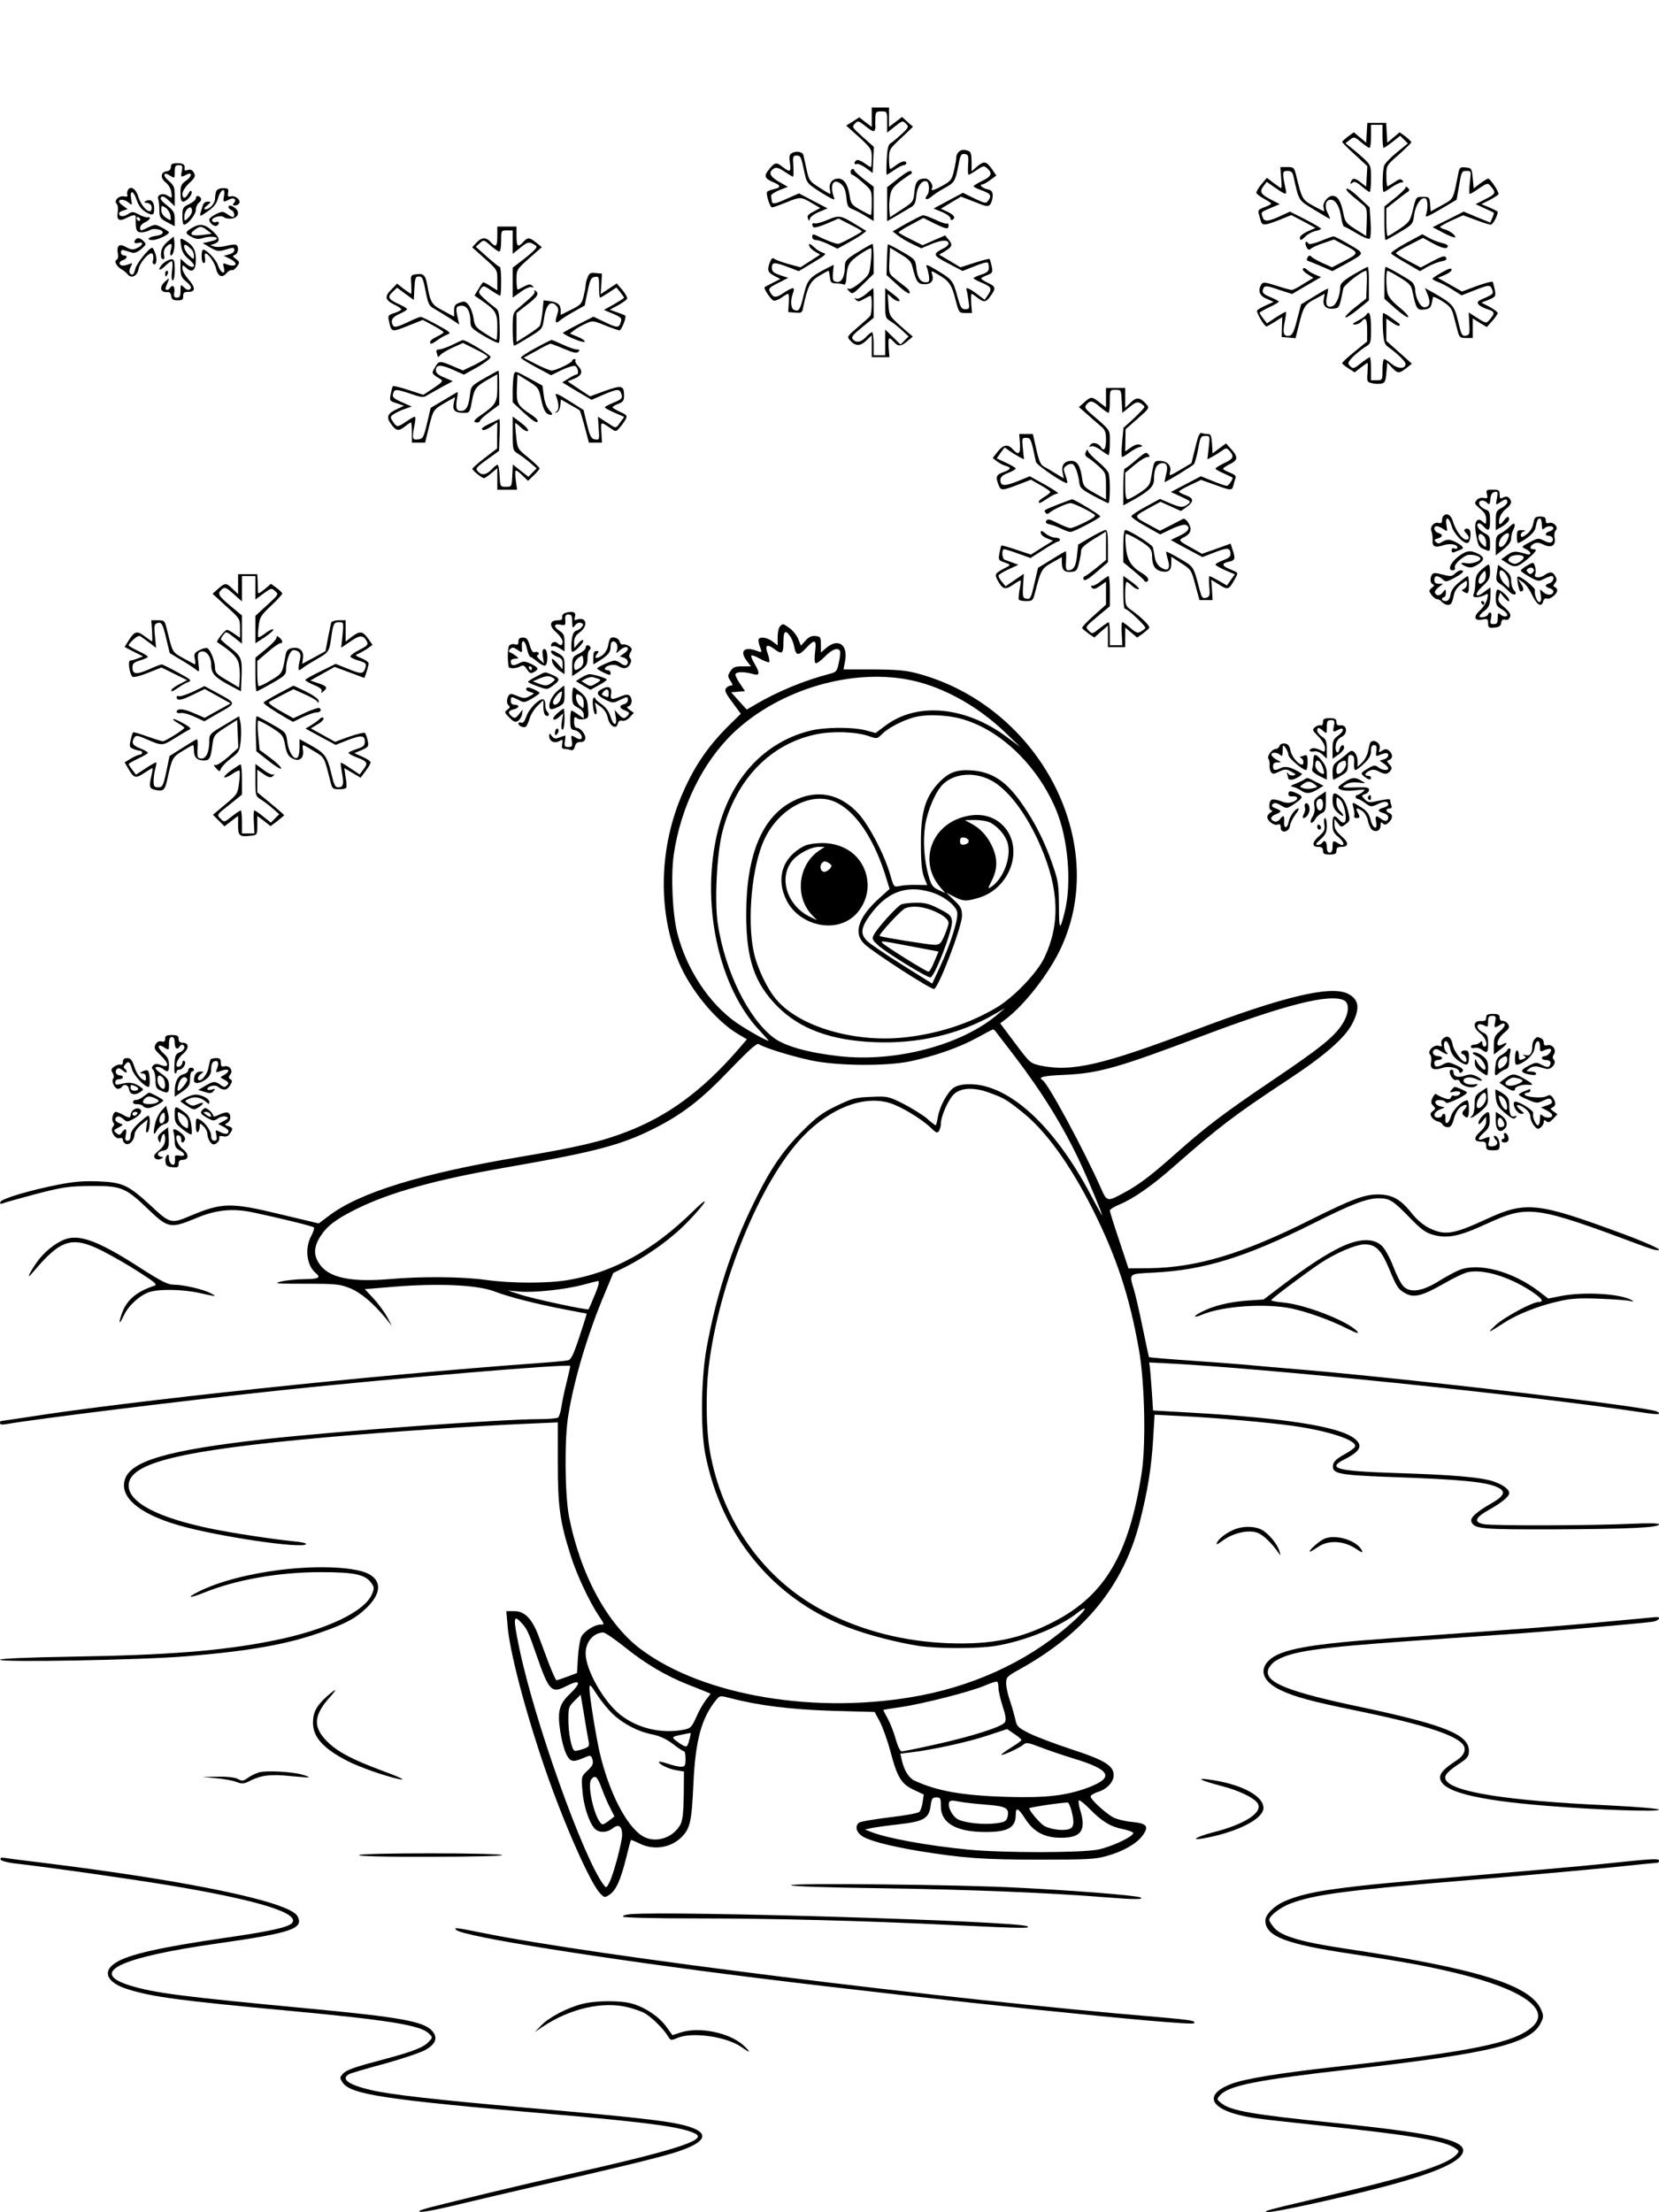 <?xml version="1.0" standalone="no"?>
<!DOCTYPE svg PUBLIC "-//W3C//DTD SVG 20010904//EN"
 "http://www.w3.org/TR/2001/REC-SVG-20010904/DTD/svg10.dtd">
<svg version="1.0" xmlns="http://www.w3.org/2000/svg"
 width="864pt" height="1152pt" viewBox="0 0 864 1152"
 preserveAspectRatio="xMidYMid meet">

<g transform="translate(0,1152) scale(0.1,-0.1)"
fill="#000000" stroke="none">
<path d="M4540 10909 l0 -50 -33 25 -32 25 -34 -22 -34 -21 67 -60 c64 -59 66
-63 66 -108 0 -27 -2 -48 -5 -48 -3 0 -19 10 -34 21 -16 12 -34 18 -40 15 -15
-10 -14 -26 2 -20 7 2 28 -7 47 -21 l35 -26 3 68 3 68 -58 52 c-55 49 -57 52
-41 69 17 17 19 16 58 -15 30 -24 42 -29 46 -18 3 8 4 18 3 23 -1 5 -1 24 0
42 1 29 4 32 31 32 30 0 30 -1 30 -55 l0 -56 40 32 c39 31 41 32 58 15 16 -16
15 -19 -23 -55 -22 -20 -48 -42 -57 -47 -12 -7 -17 -28 -20 -86 -2 -43 -2 -78
0 -78 2 0 20 11 40 25 20 14 42 25 49 25 7 0 13 5 13 10 0 16 -25 11 -53 -10
-14 -11 -28 -20 -31 -20 -3 0 -6 23 -6 51 0 50 2 53 63 110 l62 59 -29 25 -28
26 -34 -26 -34 -26 0 50 0 51 -45 0 -45 0 0 -51z"/>
<path d="M7118 10828 l-3 -51 -32 27 -32 27 -31 -22 c-16 -13 -30 -25 -30 -28
0 -3 29 -33 66 -66 l65 -60 -3 -53 -3 -54 -27 21 c-32 25 -44 26 -52 5 -5 -13
-4 -14 7 -6 10 9 21 5 48 -18 19 -16 37 -29 42 -30 4 0 7 31 7 70 0 67 -1 70
-37 104 -21 19 -51 45 -67 57 l-29 23 23 18 c22 17 23 17 58 -12 20 -17 40
-30 44 -30 5 0 8 27 8 60 l0 60 30 0 30 0 0 -60 c0 -33 3 -60 6 -60 3 0 24 14
46 31 l40 32 20 -20 20 -20 -59 -48 c-32 -26 -61 -57 -65 -69 -8 -26 -10 -136
-2 -136 3 0 22 11 42 25 20 14 43 25 51 25 11 0 12 3 4 11 -9 9 -19 6 -41 -10
-17 -11 -33 -21 -36 -21 -3 0 -6 24 -6 54 0 54 0 54 65 111 36 32 65 61 65 64
0 4 -14 17 -30 30 l-31 22 -32 -27 -32 -27 -3 51 -3 52 -49 0 -49 0 -3 -52z"/>
<path d="M4992 10728 c-7 -7 -12 -20 -12 -29 0 -10 -5 -40 -12 -68 -10 -46
-17 -54 -56 -76 -44 -25 -67 -32 -59 -17 11 17 -13 52 -35 52 -38 0 -51 -16
-56 -70 -5 -50 -6 -52 -66 -91 l-61 -40 -3 33 c-2 18 -1 51 3 74 5 35 14 48
51 78 26 19 51 37 57 39 6 2 7 8 3 15 -4 7 -27 -5 -66 -36 l-60 -47 0 -88 0
-89 48 28 c26 15 59 35 73 43 22 12 28 24 31 63 5 47 29 81 53 74 15 -4 18
-55 4 -72 -19 -23 -2 -29 22 -8 11 10 41 30 67 44 53 29 57 35 73 118 10 55
15 63 33 60 19 -3 21 -8 18 -55 -2 -29 -1 -53 3 -53 3 0 22 11 43 25 33 23 37
23 54 8 28 -25 22 -42 -27 -65 -25 -12 -45 -25 -45 -28 0 -3 19 -13 42 -21 47
-17 54 -27 35 -53 -12 -17 -16 -16 -73 11 l-59 29 -77 -41 -76 -41 44 -18 c24
-10 44 -25 44 -33 0 -8 5 -11 10 -8 18 11 10 25 -25 42 l-35 16 53 32 52 31
70 -27 c64 -26 71 -27 83 -12 6 9 12 29 12 44 0 22 -6 29 -30 34 -26 6 -43 25
-22 25 4 0 22 10 40 23 l31 23 -22 32 c-30 43 -42 45 -77 16 l-30 -26 0 50 c0
36 -4 52 -16 56 -24 9 -39 7 -52 -6z"/>
<path d="M4121 10721 c-10 -7 -12 -20 -7 -50 7 -46 0 -50 -37 -21 -34 27 -41
25 -71 -11 -30 -35 -25 -49 24 -69 38 -16 38 -27 0 -35 -16 -4 -32 -10 -35
-14 -7 -12 15 -81 26 -81 5 0 37 11 71 25 76 31 79 31 135 -2 l45 -26 -35 -19
c-28 -14 -35 -22 -29 -36 6 -15 7 -15 10 -1 2 10 23 25 47 35 l45 19 -75 39
-74 39 -59 -26 c-68 -31 -81 -33 -83 -12 -1 8 -2 20 -3 26 -1 6 19 19 43 29
l44 17 -47 27 c-48 28 -56 49 -25 69 12 7 26 3 55 -17 21 -14 41 -26 44 -26 3
0 3 25 2 55 -4 50 -2 55 16 55 22 0 24 -5 42 -90 12 -54 14 -56 87 -103 52
-32 73 -42 68 -30 -26 68 -7 109 35 75 16 -13 24 -32 28 -70 4 -44 8 -52 31
-61 14 -5 45 -21 69 -36 l42 -26 0 89 0 90 -50 38 c-27 21 -50 42 -50 46 0 4
-4 8 -10 8 -5 0 -10 -7 -10 -15 0 -8 4 -15 9 -15 4 0 29 -18 55 -41 46 -40 46
-41 46 -105 0 -35 -2 -64 -5 -64 -3 0 -27 12 -54 27 -45 26 -50 32 -56 73 -8
58 -29 90 -59 90 -31 0 -50 -24 -44 -55 3 -14 3 -25 1 -25 -2 0 -28 15 -57 34
-49 31 -53 37 -65 92 -7 33 -15 67 -17 77 -6 18 -40 23 -63 8z"/>
<path d="M890 10651 c0 -13 -8 -21 -22 -23 -32 -4 -34 -35 -5 -58 14 -11 27
-33 29 -50 5 -34 5 -34 -21 -18 -24 15 -55 3 -47 -18 3 -9 6 -34 6 -57 0 -39
3 -44 40 -64 l40 -21 0 38 c0 33 -6 43 -41 71 -28 22 -37 35 -30 42 8 8 20 2
41 -18 l30 -29 0 53 c0 46 -4 55 -30 78 -35 29 -30 52 6 28 24 -15 24 -15 24
20 0 29 4 35 21 35 19 0 21 -4 16 -30 -7 -33 -5 -35 23 -20 32 17 32 -7 0 -30
-26 -18 -30 -28 -30 -66 0 -30 4 -44 13 -44 19 0 50 36 45 52 -3 8 -9 5 -17
-10 -15 -28 -31 -29 -31 -1 0 12 16 37 35 55 31 29 34 36 25 54 -8 15 -17 19
-31 15 -11 -4 -19 -3 -18 2 4 25 -4 33 -36 33 -28 0 -35 -4 -35 -19z m-2 -255
c3 -27 3 -27 -22 -11 -17 11 -26 26 -26 42 0 24 1 25 23 11 12 -9 23 -27 25
-42z"/>
<path d="M6672 10595 c3 -30 3 -55 1 -55 -3 0 -20 12 -40 27 l-35 27 -29 -34
c-16 -19 -27 -39 -26 -45 2 -5 20 -19 40 -30 20 -11 37 -22 37 -25 0 -4 -16
-12 -35 -19 -28 -10 -35 -17 -30 -32 3 -10 8 -28 11 -39 7 -26 21 -25 97 5
l62 25 63 -33 63 -34 -41 -18 c-22 -10 -40 -24 -40 -32 0 -18 7 -16 30 7 11
11 34 23 50 27 17 3 30 8 30 12 0 3 -37 25 -81 48 l-81 41 -52 -24 c-63 -29
-83 -30 -91 -3 -8 25 -10 24 45 47 l45 19 -41 21 c-58 30 -66 42 -45 71 l18
24 46 -32 c54 -37 59 -38 53 -8 -19 90 -18 97 8 97 20 0 27 -6 32 -27 30 -133
24 -123 108 -175 43 -26 80 -48 82 -48 2 0 -3 14 -11 30 -19 37 -11 70 15 70
26 0 47 -35 55 -92 4 -27 11 -48 15 -48 4 0 34 -16 65 -35 32 -19 62 -32 68
-28 5 3 8 39 5 85 l-5 78 -57 53 c-31 30 -59 49 -63 44 -5 -8 11 -23 90 -87
15 -13 17 -27 15 -87 l-3 -72 -55 35 c-51 32 -55 38 -65 88 -12 60 -29 86 -55
86 -25 0 -53 -36 -47 -60 3 -11 4 -20 2 -20 -2 0 -28 13 -57 29 -56 31 -58 35
-88 159 -10 40 -13 42 -47 42 l-35 0 4 -55z"/>
<path d="M7595 10618 c-28 -141 -23 -132 -86 -167 l-58 -32 -3 38 c-3 36 -5
38 -38 38 -35 0 -35 0 -51 -65 -15 -61 -19 -67 -70 -102 -30 -20 -57 -37 -61
-37 -5 -1 -8 32 -8 72 l0 72 48 38 c26 21 54 42 62 47 12 7 12 12 2 22 -7 7
-12 8 -12 1 0 -5 -25 -30 -55 -54 l-55 -44 0 -87 c0 -49 3 -88 6 -88 3 0 36
18 74 41 67 40 68 41 75 91 7 51 36 93 58 85 13 -4 15 -50 4 -84 -7 -18 4 -14
76 28 l83 49 13 75 c12 70 14 75 38 75 25 0 25 -1 18 -60 -4 -33 -4 -60 0 -60
3 0 26 13 49 30 41 27 45 28 58 12 31 -36 29 -41 -24 -68 l-53 -27 45 -21 c25
-11 47 -22 49 -23 2 -2 -1 -14 -7 -28 l-11 -24 -69 28 -69 29 -81 -41 -81 -40
55 -29 c31 -16 58 -27 62 -24 7 8 -27 34 -55 42 -13 3 -23 9 -23 13 1 3 28 18
60 33 l60 27 65 -24 c36 -14 72 -25 79 -25 11 0 36 47 36 67 0 2 -19 12 -42
22 l-43 18 42 21 c23 12 44 26 47 30 5 9 -42 82 -54 82 -3 0 -22 -11 -41 -25
l-34 -26 -5 53 c-5 51 -6 53 -37 56 -28 3 -32 0 -38 -30z"/>
<path d="M664 10525 c-3 -8 -3 -18 0 -23 3 -5 -5 -7 -17 -5 -28 6 -56 -22 -39
-39 6 -6 8 -25 5 -43 -7 -41 8 -50 46 -30 36 18 49 19 48 3 -2 -63 3 -78 28
-78 14 0 34 5 44 11 22 14 74 3 68 -14 -2 -7 -17 -13 -33 -15 -40 -5 -56 -22
-20 -22 26 0 86 28 86 40 0 3 -16 14 -35 24 -34 18 -37 19 -71 3 -42 -21 -44
-21 -44 -2 0 9 11 21 25 27 26 12 35 31 13 26 -7 -1 -28 6 -45 15 -30 16 -35
16 -58 1 -23 -15 -45 -12 -45 5 0 5 10 12 23 15 l22 7 -22 16 c-13 8 -23 19
-23 24 0 15 32 10 51 -7 17 -15 18 -14 12 20 -8 50 12 46 29 -6 10 -29 25 -49
47 -62 36 -21 44 -18 44 19 0 34 -16 50 -40 40 -16 -8 -16 -9 5 -12 14 -3 22
-12 22 -24 0 -46 -53 -1 -71 60 -13 42 -44 57 -55 26z m67 -148 c-1 -12 -15
-9 -19 4 -3 6 1 10 8 8 6 -3 11 -8 11 -12z"/>
<path d="M1126 10524 c-3 -9 -6 -26 -6 -38 0 -25 -28 -56 -51 -56 -9 1 -6 8
10 20 22 19 22 20 3 20 -12 0 -23 -8 -26 -20 -3 -11 -9 -29 -12 -40 -5 -18 -1
-18 37 9 31 21 46 39 54 67 13 48 41 62 32 15 -7 -34 -5 -36 24 -21 25 14 44
3 28 -16 -9 -11 -8 -14 4 -14 9 0 19 5 22 10 11 17 -17 42 -40 38 -18 -4 -21
-1 -17 19 4 20 0 23 -26 23 -18 0 -32 -6 -36 -16z"/>
<path d="M1020 10487 c0 -7 -16 -21 -35 -30 -32 -15 -35 -20 -35 -62 0 -25 3
-45 8 -45 19 0 62 53 62 77 0 14 7 31 17 38 9 7 13 17 9 23 -10 16 -26 15 -26
-1z m-20 -65 c0 -11 -9 -27 -20 -37 -19 -18 -20 -17 -20 6 0 25 16 49 32 49 4
0 8 -8 8 -18z"/>
<path d="M1190 10441 c0 -5 7 -11 15 -15 15 -5 21 -36 7 -36 -4 0 -18 7 -30
16 -21 14 -26 14 -57 -1 -19 -9 -35 -22 -35 -29 0 -18 27 -39 40 -31 15 9 12
25 -4 19 -8 -3 -17 -1 -21 5 -9 16 44 34 61 20 7 -6 25 -9 41 -7 34 4 44 35
17 55 -21 15 -34 17 -34 4z"/>
<path d="M4310 10375 c-30 -13 -60 -21 -67 -18 -14 6 -18 -13 -4 -21 5 -3 35
6 68 20 l60 26 62 -32 c35 -17 61 -33 60 -35 -15 -13 -113 -65 -124 -65 -13 0
-66 20 -107 41 -24 12 -28 11 -28 -6 0 -8 9 -15 20 -15 11 0 40 -10 65 -22
l46 -23 53 29 c29 16 63 36 76 46 l22 17 -52 32 c-82 50 -89 52 -150 26z"/>
<path d="M4722 10357 l-73 -42 27 -21 c15 -12 48 -32 74 -44 l48 -23 55 23
c53 22 87 22 87 1 0 -6 -10 -16 -22 -22 -63 -32 -62 -38 19 -80 l76 -40 61 24
c34 14 64 23 69 20 4 -2 7 -14 7 -27 0 -18 -9 -26 -40 -36 -22 -7 -40 -16 -40
-19 0 -3 20 -14 45 -24 49 -21 53 -31 29 -65 l-16 -23 -41 31 c-44 32 -59 37
-53 18 3 -7 7 -32 10 -55 6 -40 5 -43 -17 -43 -20 0 -25 9 -42 70 -21 78 -27
86 -110 135 -41 25 -55 30 -50 17 5 -9 10 -32 13 -49 3 -28 1 -33 -16 -33 -28
0 -44 23 -50 75 -4 43 -7 46 -75 85 -38 22 -71 39 -73 38 -1 -2 -4 -38 -5 -81
l-2 -79 57 -52 c31 -29 60 -48 63 -43 3 6 -3 17 -13 26 -11 9 -37 30 -58 46
-37 30 -37 30 -34 97 l3 68 54 -33 c44 -26 57 -40 63 -67 19 -77 28 -90 63
-90 36 0 50 19 39 53 -6 19 -5 19 32 -3 57 -33 71 -53 90 -130 18 -69 19 -70
52 -70 l34 0 -4 50 c-1 28 -1 50 2 50 3 0 16 -9 30 -20 34 -26 45 -25 69 9 29
40 27 49 -14 68 -19 9 -35 19 -35 23 0 3 14 11 31 17 28 11 30 15 24 45 -4 18
-9 36 -11 39 -2 3 -36 -6 -77 -19 l-75 -24 -55 33 -56 33 29 17 c39 24 43 34
21 60 l-19 23 -58 -25 -59 -26 -62 31 c-35 17 -63 33 -63 36 0 3 29 22 64 40
l65 35 56 -28 c64 -31 75 -33 75 -11 0 8 -4 13 -8 10 -5 -3 -32 6 -61 20 -29
13 -58 24 -64 23 -7 -1 -45 -20 -85 -42z"/>
<path d="M998 10332 c-35 -21 -35 -28 1 -46 22 -12 36 -13 64 -4 33 10 77 5
64 -8 -3 -4 -21 -9 -39 -13 l-32 -7 39 -23 c34 -20 44 -21 76 -12 46 14 49 14
49 -3 0 -8 -12 -17 -27 -21 l-28 -7 33 -16 c49 -24 31 -48 -21 -27 -16 7 -17
4 -11 -20 10 -40 -17 -28 -31 14 -10 30 -59 81 -77 81 -5 0 -8 -16 -8 -35 0
-19 5 -35 11 -35 7 0 9 10 7 25 -3 14 -2 25 2 25 15 0 48 -47 55 -78 9 -41 32
-52 54 -25 9 11 22 18 28 16 6 -2 18 6 27 19 15 21 15 24 -5 39 -19 14 -19 17
-5 22 17 7 22 42 6 52 -5 3 -28 1 -50 -5 -23 -6 -51 -8 -63 -4 l-22 7 23 8
c31 12 27 32 -13 68 -40 35 -67 38 -107 13z m81 -11 l24 -18 -43 -6 c-61 -8
-79 1 -49 24 30 23 38 23 68 0z"/>
<path d="M2590 10290 c0 -54 -7 -61 -35 -30 -24 26 -47 25 -74 -4 l-22 -24 65
-58 c66 -59 66 -59 66 -112 l0 -54 -34 21 c-18 12 -36 21 -39 21 -3 0 -14 -16
-25 -35 l-21 -34 32 -22 c79 -55 87 -67 87 -141 0 -37 -2 -68 -5 -68 -3 0 -30
15 -59 34 -49 31 -54 38 -60 80 -4 25 -15 55 -26 68 -15 19 -22 21 -46 12 -24
-8 -29 -16 -29 -41 l0 -32 -57 31 c-61 32 -66 40 -84 139 -9 47 -19 56 -55 51
-30 -4 -31 -5 -27 -53 1 -27 1 -49 -1 -49 -2 0 -20 12 -39 26 l-34 27 -30 -31
c-37 -36 -33 -55 17 -79 19 -9 35 -20 35 -24 0 -4 -16 -13 -36 -19 -33 -11
-35 -14 -28 -43 12 -57 13 -58 98 -24 l78 31 54 -29 c30 -16 54 -32 54 -35 0
-4 -16 -14 -35 -23 -19 -9 -35 -21 -35 -27 0 -15 8 -13 40 10 15 11 38 24 50
28 21 8 15 13 -53 50 -42 23 -80 42 -86 42 -5 0 -38 -13 -72 -30 -47 -22 -65
-26 -71 -17 -16 26 -7 45 32 62 22 10 40 21 40 25 0 4 -18 15 -40 25 -58 26
-64 38 -36 64 l24 23 43 -32 44 -32 3 61 c3 52 6 61 22 61 20 0 23 -6 40 -93
10 -50 17 -62 42 -75 17 -10 53 -32 80 -49 l50 -33 -8 33 c-12 55 -10 62 17
65 30 3 49 -29 49 -82 0 -31 6 -37 71 -76 39 -23 74 -39 77 -35 4 4 6 43 4 88
-2 70 -5 83 -25 96 -12 9 -37 29 -55 46 -30 27 -32 32 -19 50 14 19 16 19 56
-8 22 -15 43 -27 46 -27 3 0 5 34 5 75 0 41 -3 75 -7 75 -5 0 -34 24 -67 53
l-58 52 21 19 c20 18 21 18 56 -13 20 -17 40 -31 45 -31 6 0 10 25 10 55 0 54
0 55 30 55 l30 0 0 -61 0 -61 41 33 c36 29 43 30 65 19 23 -13 23 -14 7 -32
-9 -10 -38 -35 -65 -55 l-48 -37 0 -78 0 -78 42 30 c24 18 49 28 57 25 13 -5
13 -4 4 6 -10 10 -18 10 -40 -1 -16 -8 -31 -16 -35 -18 -5 -2 -8 21 -8 50 0
54 0 54 66 113 l66 58 -29 23 c-35 29 -45 29 -68 4 -28 -31 -35 -24 -35 30 l0
50 -50 0 -50 0 0 -50z"/>
<path d="M7322 10254 c-45 -25 -80 -49 -77 -54 3 -5 38 -27 78 -50 l72 -42 40
23 c22 12 54 25 72 28 24 5 30 9 24 20 -7 11 -21 7 -70 -19 l-62 -33 -64 34
c-36 19 -65 37 -65 41 0 4 32 24 71 43 l70 36 53 -29 c50 -27 76 -31 76 -12 0
5 -15 11 -32 15 -18 4 -48 16 -66 26 -18 10 -34 19 -35 19 -1 -1 -39 -21 -85
-46z"/>
<path d="M873 10262 c-28 -25 -37 -45 -34 -79 0 -7 6 -13 11 -13 6 0 8 10 4
24 -3 15 1 29 11 40 25 25 35 19 25 -14 -5 -18 -5 -30 1 -30 11 0 21 41 17 73
l-3 25 -32 -26z"/>
<path d="M6878 10265 c-32 -13 -60 -19 -63 -14 -13 20 -22 8 -12 -15 8 -17 14
-20 23 -12 6 7 36 20 66 30 l55 19 62 -33 c71 -38 71 -38 -23 -87 l-49 -25
-51 23 c-28 13 -54 28 -58 34 -5 6 -12 5 -18 -5 -6 -10 -6 -16 3 -19 7 -2 38
-15 69 -28 l57 -25 68 37 c104 58 103 53 21 101 -40 24 -77 43 -83 43 -5 0
-36 -11 -67 -24z"/>
<path d="M707 10273 c-14 -13 -6 -24 13 -18 30 9 25 -13 -6 -27 -22 -10 -31
-9 -57 5 -36 21 -51 9 -43 -35 3 -16 0 -28 -7 -31 -15 -6 1 -36 28 -51 11 -6
24 -17 30 -25 19 -23 49 -9 56 26 8 41 66 102 75 79 3 -9 4 -23 1 -31 -4 -8
-2 -17 2 -20 15 -9 21 23 10 55 -6 16 -13 30 -16 30 -16 0 -82 -82 -88 -109
-4 -17 -10 -31 -15 -31 -17 0 -21 20 -9 41 10 20 9 21 -7 14 -29 -11 -46 -11
-51 2 -2 6 5 14 16 18 24 7 28 25 6 25 -8 0 -15 7 -15 16 0 12 6 15 20 10 11
-3 28 -9 39 -12 11 -3 29 4 47 19 26 23 27 26 12 41 -18 17 -31 20 -41 9z"/>
<path d="M943 10241 c4 -29 14 -48 36 -67 17 -14 31 -30 31 -35 0 -16 -23 -10
-47 13 l-23 21 0 -47 c0 -40 4 -51 30 -73 17 -13 28 -29 24 -34 -8 -13 -21
-11 -38 7 -15 14 -16 12 -16 -20 0 -28 -4 -36 -18 -36 -15 0 -18 6 -14 30 4
29 -10 41 -23 20 -9 -14 -28 -12 -22 3 22 54 22 54 -1 33 -36 -31 -28 -62 15
-57 6 1 13 -8 15 -21 2 -17 10 -22 33 -22 24 0 30 4 29 22 0 18 5 22 28 22 37
0 37 23 -2 67 -16 18 -30 43 -30 55 0 20 1 20 20 3 32 -29 50 -13 50 44 0 51
-16 77 -64 103 -18 10 -19 7 -13 -31z m59 -26 c4 -5 8 -19 8 -29 0 -18 -2 -18
-25 4 -30 28 -37 72 -7 49 9 -8 20 -18 24 -24z"/>
<path d="M4216 10237 c2 -7 16 -20 30 -28 l25 -15 -51 -33 -51 -33 -62 17
c-34 9 -68 22 -74 27 -9 7 -15 3 -23 -17 -16 -42 -12 -53 22 -71 l32 -17 -40
-20 c-21 -11 -41 -21 -42 -23 -7 -5 32 -63 46 -69 8 -3 26 4 42 15 15 11 31
20 35 20 3 0 5 -21 3 -47 l-3 -48 36 -3 c33 -3 37 -1 42 28 22 106 36 135 82
163 25 15 48 27 50 27 2 0 5 -15 7 -32 3 -29 7 -33 33 -34 17 0 35 -3 40 -6 6
-3 11 8 12 25 5 78 12 91 69 131 30 21 58 36 61 32 3 -3 2 -34 -2 -70 -6 -63
-9 -68 -53 -106 -28 -23 -53 -38 -62 -34 -11 4 -11 1 3 -13 16 -17 19 -15 72
37 l55 54 0 78 c0 43 -3 78 -6 78 -4 0 -38 -19 -75 -42 -62 -38 -69 -46 -69
-75 0 -53 -17 -85 -42 -81 -20 3 -22 8 -20 46 l4 43 -34 -17 c-93 -48 -103
-60 -122 -139 -19 -79 -25 -89 -50 -79 -18 7 -21 49 -6 88 12 33 1 33 -50 0
-40 -27 -53 -26 -70 6 -9 17 -4 23 42 46 l53 27 -42 14 c-35 12 -43 19 -43 39
0 30 13 30 85 3 l55 -21 75 45 c65 39 72 45 53 50 -13 4 -33 15 -45 27 -25 23
-35 26 -27 7z"/>
<path d="M853 10151 c-13 -11 -23 -25 -23 -32 0 -7 13 -1 28 14 15 15 32 27
36 27 5 0 6 -22 2 -50 -4 -32 -3 -50 4 -50 6 0 10 24 10 55 0 46 -3 55 -17 55
-10 -1 -28 -9 -40 -19z"/>
<path d="M6785 10120 c-3 -5 8 -18 25 -28 l30 -19 -51 -31 c-27 -18 -55 -32
-61 -32 -7 0 -43 10 -80 22 -60 19 -70 20 -78 8 -21 -33 -11 -61 27 -76 l36
-16 -40 -18 c-22 -10 -43 -22 -46 -27 -6 -9 38 -83 49 -83 2 0 22 11 43 24
l39 25 -2 -52 -1 -52 36 -3 36 -3 16 63 c25 102 32 113 86 141 l50 27 -5 -28
c-7 -35 14 -54 52 -49 30 4 29 2 50 105 4 19 98 92 119 92 3 0 5 -33 3 -72
l-3 -73 -57 -45 c-31 -24 -54 -48 -51 -53 2 -4 31 14 63 40 l59 48 0 88 c1 48
-2 87 -6 87 -4 0 -37 -18 -75 -40 -51 -31 -68 -46 -68 -63 0 -45 -21 -96 -42
-102 -28 -9 -37 9 -27 53 4 20 7 38 5 39 -1 1 -33 -16 -71 -40 l-69 -42 -21
-80 c-15 -60 -25 -81 -39 -83 -30 -6 -37 11 -26 68 6 29 9 55 7 56 -1 2 -24
-11 -51 -28 l-48 -32 -19 25 c-10 13 -19 27 -19 30 0 3 23 16 50 29 28 13 50
26 50 29 0 3 -20 14 -44 24 -35 14 -43 22 -39 38 7 24 15 24 90 -2 l62 -20 75
44 76 44 -31 13 c-17 7 -37 19 -44 27 -9 8 -16 9 -20 3z"/>
<path d="M7210 10047 l0 -83 59 -52 c33 -29 62 -48 65 -43 3 5 -18 28 -48 52
-35 29 -56 54 -60 73 -8 37 -8 116 0 116 4 0 33 -16 64 -35 47 -28 60 -42 65
-68 20 -95 24 -103 61 -99 27 3 35 10 40 31 3 14 7 30 7 34 1 4 23 -6 49 -22
38 -24 49 -38 58 -73 6 -24 16 -60 21 -80 9 -35 13 -38 44 -38 l35 0 0 51 0
51 36 -23 37 -22 28 31 c16 18 29 37 29 42 0 5 -19 19 -42 32 l-43 22 38 15
c36 15 38 18 32 51 -4 19 -9 38 -11 42 -3 4 -40 -6 -82 -21 l-78 -29 -63 36
-63 35 36 15 c20 8 36 20 36 28 0 10 -14 6 -50 -14 -27 -15 -50 -30 -50 -34 0
-3 13 -10 28 -16 16 -5 50 -23 76 -40 l48 -30 61 24 c82 32 88 33 98 6 8 -21
4 -25 -37 -43 -38 -16 -44 -22 -34 -34 6 -8 27 -19 46 -25 39 -13 41 -19 15
-51 -21 -26 -19 -26 -89 19 l-23 15 3 -59 c3 -54 1 -59 -19 -62 -19 -3 -23 5
-39 74 -20 82 -27 91 -126 148 l-47 26 14 -34 c17 -41 11 -66 -17 -66 -21 0
-48 52 -48 93 0 13 -8 31 -17 39 -20 17 -127 78 -137 78 -3 0 -6 -37 -6 -83z"/>
<path d="M860 10095 c0 -8 2 -15 4 -15 2 0 6 7 10 15 3 8 1 15 -4 15 -6 0 -10
-7 -10 -15z"/>
<path d="M3060 10075 c-6 -14 -10 -33 -10 -41 0 -8 -5 -34 -11 -58 -9 -38 -16
-45 -65 -69 l-54 -27 0 24 c0 29 -15 42 -57 48 l-32 4 -6 -61 c-4 -34 -10 -67
-14 -72 -3 -6 -32 -27 -63 -47 l-58 -37 0 76 0 75 55 43 c55 42 65 59 43 73
-6 4 -8 3 -5 -3 6 -10 -6 -22 -86 -90 -25 -21 -27 -28 -27 -108 0 -47 3 -85 8
-85 4 0 38 20 77 44 69 42 70 43 78 96 10 75 37 101 67 65 9 -11 9 -22 1 -46
-13 -38 -7 -48 16 -27 10 9 43 29 73 46 l55 31 15 73 c13 63 18 73 38 76 21 3
22 0 22 -52 0 -31 2 -56 5 -56 3 0 23 12 45 26 l40 27 20 -24 c10 -13 19 -26
20 -29 0 -3 -24 -18 -53 -35 l-52 -29 48 -20 c40 -17 46 -23 41 -40 -10 -35
-17 -35 -81 -5 l-62 30 -81 -41 c-45 -23 -80 -43 -79 -44 20 -18 109 -54 114
-46 3 5 -13 17 -36 26 l-41 17 23 18 c13 10 40 25 60 34 34 16 38 16 99 -9 35
-14 69 -26 76 -26 11 0 38 69 30 77 -1 1 -20 9 -41 16 l-39 14 44 24 c24 13
45 29 46 34 2 6 -9 26 -25 45 l-29 34 -42 -28 -42 -28 4 54 3 53 -33 3 c-27 3
-34 -1 -42 -23z"/>
<path d="M4510 9989 c-20 -17 -41 -27 -50 -24 -12 5 -13 4 -2 -7 10 -10 18 -9
41 5 16 9 32 17 35 17 9 0 7 -93 -2 -105 -4 -6 -33 -32 -65 -59 -54 -46 -57
-50 -41 -67 29 -33 53 -33 85 -3 l29 28 0 -57 0 -57 46 0 46 0 -4 50 c-3 55 0
59 27 30 23 -26 38 -25 71 4 l28 23 -35 30 c-90 79 -87 75 -92 136 l-4 57 23
-21 c12 -11 28 -19 36 -17 9 2 -3 16 -29 35 l-43 33 0 -78 c0 -74 1 -79 28
-95 15 -9 42 -31 61 -48 l33 -31 -21 -21 -21 -21 -40 39 -40 39 0 -67 0 -67
-30 0 -30 0 0 60 c0 33 -4 60 -8 60 -5 0 -19 -11 -32 -25 -26 -28 -52 -32 -69
-11 -9 11 1 23 49 62 l60 49 0 78 c0 42 -1 77 -2 77 -2 -1 -19 -14 -38 -31z"/>
<path d="M7115 9880 c-3 -6 -23 -19 -43 -30 -29 -15 -32 -19 -16 -20 12 0 27
7 34 15 22 27 30 16 30 -44 l0 -59 -65 -53 c-36 -29 -65 -56 -65 -60 0 -4 15
-16 32 -27 l33 -21 32 25 c17 13 33 24 35 24 2 0 1 -22 0 -50 -4 -45 -2 -50
21 -55 14 -4 36 -5 48 -3 21 3 25 10 29 56 l5 54 24 -26 c30 -32 38 -32 75 -3
l29 23 -67 60 -66 59 0 58 0 58 31 -21 c16 -12 33 -19 36 -16 4 3 4 7 2 9 -2
2 -21 15 -41 30 -20 15 -40 27 -44 27 -3 0 -4 -36 -2 -80 4 -70 8 -83 28 -97
46 -33 90 -75 90 -88 0 -27 -39 -27 -71 -1 -17 14 -35 26 -40 26 -5 0 -9 -25
-9 -55 0 -54 0 -55 -30 -55 l-30 0 0 60 c0 33 -3 60 -6 60 -3 0 -24 -14 -46
-31 -36 -29 -41 -31 -56 -16 -15 15 -14 19 13 48 17 17 45 39 63 51 32 19 32
20 32 99 0 72 -9 96 -25 69z"/>
<path d="M2355 9724 c-27 -13 -58 -24 -69 -24 -12 0 -16 -5 -12 -16 3 -9 6
-18 6 -22 0 -3 6 1 13 9 6 8 36 26 65 39 l53 24 64 -32 c36 -17 65 -35 65 -40
0 -4 -29 -22 -64 -40 l-65 -31 -43 18 c-78 34 -82 34 -102 -1 -20 -33 -20 -33
29 -63 14 -8 8 -16 -37 -46 l-53 -35 -77 25 c-43 14 -79 23 -82 20 -2 -2 -7
-20 -11 -40 -7 -36 -6 -37 31 -49 l38 -13 -42 -20 c-47 -23 -52 -41 -21 -81
24 -31 36 -32 69 -6 14 11 27 20 30 20 3 0 5 -24 5 -52 l0 -53 34 0 35 0 20
82 c23 91 22 89 88 128 l48 27 -7 -32 c-7 -37 6 -50 53 -50 30 0 31 2 42 62
12 66 21 77 95 118 l37 21 0 -70 c0 -76 -8 -89 -87 -144 -36 -24 -42 -37 -18
-37 8 0 15 4 15 9 0 5 23 26 50 46 l50 37 0 89 c0 49 -2 89 -4 89 -2 0 -36
-18 -74 -40 -69 -40 -69 -40 -75 -91 -7 -57 -20 -79 -47 -79 -23 0 -28 15 -20
63 4 21 5 37 1 35 -3 -2 -36 -21 -72 -43 l-66 -39 -19 -81 c-18 -74 -21 -80
-47 -83 -30 -4 -32 3 -18 76 5 23 5 42 1 42 -4 0 -24 -11 -44 -25 -46 -31 -50
-31 -70 0 -15 23 -15 25 7 40 13 8 38 20 57 26 l34 12 -52 23 c-42 19 -50 26
-45 43 7 26 14 26 93 0 54 -19 66 -20 84 -8 12 7 47 27 78 44 l56 30 -44 19
c-31 12 -44 24 -44 37 0 31 25 32 88 4 l58 -26 70 39 c38 22 69 45 69 53 0 11
-130 90 -145 88 -3 0 -27 -11 -55 -25z"/>
<path d="M2788 9707 c-43 -23 -77 -46 -75 -50 1 -5 37 -27 80 -50 l77 -41 55
27 c30 14 61 24 70 21 15 -6 22 -44 8 -44 -5 0 -23 -9 -42 -21 l-33 -20 76
-46 77 -45 60 26 c70 30 85 32 93 10 10 -27 7 -32 -39 -51 -25 -10 -45 -21
-45 -24 0 -4 23 -16 50 -28 l51 -22 -22 -30 c-20 -29 -22 -29 -45 -14 -13 8
-34 22 -47 30 l-23 15 4 -61 c4 -59 4 -61 -19 -57 -20 3 -26 14 -42 78 l-18
75 -76 48 c-52 33 -73 43 -69 30 17 -42 19 -75 5 -85 -12 -8 -11 -9 1 -5 8 2
16 18 18 35 l3 32 47 -27 c26 -14 49 -28 51 -30 2 -1 14 -40 26 -85 l22 -83
34 0 34 0 -3 54 c-4 57 -5 57 49 20 26 -18 27 -18 46 4 11 12 25 32 31 43 10
19 7 23 -28 39 -22 10 -40 21 -40 24 0 4 14 12 30 18 24 9 30 17 30 40 0 56
-10 59 -98 28 l-79 -29 -59 39 -58 39 32 13 c43 17 50 38 23 67 -12 12 -18 26
-14 29 3 4 1 7 -5 7 -7 0 -12 -4 -12 -8 0 -11 -86 -52 -108 -52 -9 1 -46 16
-81 34 l-64 33 66 36 c36 21 69 37 74 37 4 0 36 -12 71 -27 48 -20 65 -24 74
-15 9 9 7 12 -7 12 -11 0 -44 11 -73 25 -30 14 -57 25 -60 25 -4 -1 -42 -20
-84 -43z"/>
<path d="M2676 9568 c-3 -13 -6 -50 -6 -83 l0 -60 60 -56 c38 -35 63 -52 69
-46 6 6 -6 20 -33 38 -72 48 -77 58 -74 138 l3 71 55 -34 c53 -33 56 -38 68
-93 12 -61 26 -83 51 -83 11 0 8 6 -8 24 -15 16 -25 43 -29 76 l-7 52 -71 39
c-71 39 -72 39 -78 17z"/>
<path d="M5760 9449 l0 -50 -33 25 c-41 32 -45 32 -80 1 l-28 -25 38 -33 c21
-19 53 -47 71 -62 28 -23 32 -33 32 -76 0 -46 -11 -62 -25 -39 -14 22 -43 30
-55 15 -11 -13 -10 -14 3 -9 9 3 30 -5 50 -20 19 -14 37 -26 40 -26 4 0 7 29
7 65 0 70 8 59 -100 152 -30 27 -33 33 -21 47 19 23 32 20 71 -14 19 -16 38
-29 43 -30 4 0 7 27 7 60 0 60 0 60 30 60 29 0 29 -1 32 -60 l3 -60 37 30 c31
26 41 29 58 20 11 -6 20 -15 20 -19 0 -5 -25 -31 -54 -59 l-55 -50 -7 -76 c-4
-42 -4 -76 0 -76 4 0 22 11 39 24 18 13 41 26 52 28 18 4 18 6 3 12 -11 5 -28
0 -48 -14 l-30 -21 1 58 1 58 63 55 c59 52 62 56 47 73 -34 39 -52 41 -83 11
l-29 -28 0 52 0 52 -50 0 -50 0 0 -51z"/>
<path d="M2670 9262 c0 -85 1 -88 28 -105 15 -9 43 -30 62 -46 l35 -30 -22
-22 -21 -22 -41 32 -40 32 -3 -58 c-3 -57 -3 -58 -33 -58 -30 0 -30 1 -33 58
-2 31 -6 57 -11 57 -4 0 -18 -11 -31 -25 -26 -27 -49 -32 -68 -13 -18 18 -16
21 47 67 l60 43 3 84 c2 46 1 83 -2 82 -3 -2 -24 -12 -47 -23 -24 -11 -43 -23
-43 -27 0 -14 21 -8 51 13 l29 20 -1 -68 0 -68 -65 -50 c-35 -27 -64 -53 -64
-56 0 -9 50 -49 61 -49 4 0 21 12 38 26 l31 26 0 -56 0 -56 51 0 52 0 -7 50
c-4 28 -3 50 1 50 4 0 20 -12 35 -27 l28 -27 30 29 c17 16 30 32 30 36 0 4
-26 29 -57 55 -58 46 -58 47 -65 112 -4 37 -6 68 -4 69 1 1 14 -9 30 -24 15
-14 31 -21 36 -17 4 5 -12 24 -36 42 l-44 33 0 -89z"/>
<path d="M6225 9189 l-20 -81 -59 -35 c-58 -34 -58 -34 -52 -9 8 31 -16 56
-54 56 -30 0 -30 1 -46 -93 -5 -32 -15 -44 -58 -73 -28 -18 -56 -34 -63 -34
-9 0 -13 20 -13 69 l0 69 49 41 c27 23 57 41 66 41 14 0 15 3 5 15 -10 13 -19
8 -63 -30 -29 -25 -55 -45 -59 -45 -5 0 -8 -43 -8 -96 l0 -96 58 32 c79 45
102 68 102 104 0 49 11 75 32 82 32 10 44 -10 31 -56 -5 -22 -9 -40 -7 -40 8
0 144 83 152 93 5 7 15 42 22 80 11 61 14 67 37 67 25 0 25 -1 18 -61 l-7 -61
23 12 c13 7 36 21 50 31 25 18 27 18 43 0 25 -28 20 -40 -29 -63 -25 -12 -45
-25 -45 -28 0 -4 19 -15 43 -25 23 -11 43 -20 45 -21 7 -5 -19 -44 -29 -44 -6
0 -39 11 -73 25 l-62 25 -78 -41 -78 -41 54 -25 c50 -23 52 -25 34 -39 -26
-19 -38 -18 -96 7 l-49 21 -73 -40 c-40 -21 -74 -44 -76 -50 -1 -5 31 -29 74
-52 l76 -43 58 28 c32 15 65 25 74 22 29 -11 17 -35 -31 -57 l-46 -22 83 -45
82 -44 52 20 c75 30 90 30 94 3 3 -19 -4 -26 -37 -39 -23 -9 -41 -19 -41 -23
0 -4 23 -17 50 -29 l51 -22 -21 -29 -20 -29 -43 25 c-23 13 -45 24 -48 24 -3
0 -4 -24 -1 -54 4 -47 2 -54 -17 -59 -18 -4 -22 1 -32 36 -34 130 -30 124
-103 167 -38 22 -70 39 -72 37 -2 -2 2 -20 8 -40 15 -49 1 -66 -36 -42 -17 11
-28 30 -32 53 -3 21 -8 44 -10 52 -4 15 -124 90 -143 90 -7 0 -11 -31 -11 -84
l0 -84 53 -44 c28 -23 54 -46 55 -50 6 -13 22 -9 22 5 0 7 -12 20 -27 29 -62
36 -83 70 -90 141 -3 37 -3 67 1 67 12 0 70 -32 104 -57 25 -19 32 -31 32 -59
0 -46 14 -70 44 -78 39 -10 56 2 56 40 l0 35 52 -34 c50 -32 53 -35 73 -112
l22 -80 34 0 34 0 -3 53 -4 53 42 -26 c46 -29 50 -28 85 37 14 26 14 26 -25
42 -48 19 -51 32 -10 41 33 7 35 16 19 63 l-10 31 -75 -27 -74 -26 -42 24
c-84 46 -84 46 -49 64 22 12 31 24 31 41 0 23 -26 59 -39 53 -3 -2 -32 -17
-63 -33 l-57 -29 -53 29 c-86 46 -86 44 -12 85 l68 37 53 -24 53 -24 30 21
c39 28 38 46 -5 61 -19 7 -35 16 -35 19 0 4 26 19 58 34 l57 27 71 -25 c87
-32 90 -32 98 -2 3 13 8 30 11 38 4 9 -7 18 -30 27 -19 7 -35 16 -35 20 0 4
16 15 35 24 42 20 44 37 8 77 l-28 31 -35 -26 -35 -26 -3 51 c-3 41 -6 50 -22
50 -10 0 -25 2 -32 5 -10 4 -19 -16 -33 -76z"/>
<path d="M5312 9210 c3 -55 -7 -63 -37 -30 -26 29 -50 25 -79 -12 l-26 -33 23
-18 c12 -9 32 -20 45 -23 31 -9 28 -18 -13 -33 -37 -13 -41 -24 -25 -65 12
-32 18 -32 102 0 l67 26 51 -29 c27 -15 50 -31 50 -35 0 -4 -13 -15 -30 -25
-16 -9 -30 -21 -30 -25 0 -12 6 -10 46 17 20 14 44 25 53 25 9 0 -21 20 -65
45 l-81 45 -63 -26 c-68 -27 -90 -26 -90 6 0 16 11 26 40 37 22 9 40 19 40 23
0 4 -22 17 -50 30 l-49 23 20 29 21 28 26 -18 c15 -11 38 -25 51 -32 l24 -12
-6 56 c-5 54 -5 56 18 56 23 0 26 -8 50 -125 4 -18 154 -119 163 -110 2 2 -2
20 -9 40 -12 33 -12 38 5 50 10 8 24 11 32 8 14 -5 31 -55 36 -103 2 -20 18
-33 73 -62 39 -21 73 -38 78 -38 8 0 10 125 1 155 -3 11 -27 38 -54 60 -27 22
-50 47 -53 55 -3 12 -6 11 -12 -4 -6 -13 -3 -21 10 -29 10 -5 35 -25 56 -44
38 -35 39 -37 39 -105 l0 -69 -59 33 c-54 30 -59 36 -65 74 -9 67 -25 94 -56
94 -37 0 -54 -23 -46 -60 l6 -31 -43 26 c-23 14 -51 31 -62 36 -15 8 -25 31
-38 90 l-18 79 -36 0 -35 0 4 -50z"/>
<path d="M7744 8946 c5 -20 3 -23 -17 -19 -14 3 -29 -2 -37 -12 -13 -15 -10
-20 18 -44 23 -18 32 -34 32 -55 0 -28 -1 -28 -19 -12 -27 24 -44 0 -36 -51
12 -73 15 -80 40 -91 36 -16 35 -17 35 28 0 33 -4 42 -29 54 -30 16 -46 42
-32 50 5 3 16 -3 26 -14 28 -31 35 -24 35 29 0 40 -4 51 -19 56 -11 3 -25 13
-32 21 -19 23 10 38 33 18 15 -15 17 -13 20 18 2 23 9 34 22 36 16 4 18 0 12
-33 -7 -37 -7 -37 16 -21 28 20 38 20 38 1 0 -8 -13 -21 -30 -30 -27 -14 -30
-20 -30 -66 l0 -50 31 18 c32 19 46 39 35 50 -4 4 -13 -3 -22 -15 -21 -31 -33
-27 -25 7 3 16 18 39 34 51 29 23 34 39 15 58 -7 7 -17 8 -30 1 -15 -8 -18 -6
-18 16 0 22 -4 25 -36 25 -33 0 -36 -2 -30 -24z m-16 -218 c7 -7 12 -23 12
-37 0 -23 -1 -24 -20 -6 -11 10 -20 26 -20 37 0 21 11 23 28 6z"/>
<path d="M5510 8893 c-77 -31 -74 -29 -65 -43 5 -8 12 -8 23 2 23 18 89 48
108 48 13 0 90 -36 123 -59 11 -7 -1 -17 -47 -40 -34 -17 -68 -31 -77 -31 -9
0 -39 12 -67 26 -41 21 -52 23 -59 12 -6 -9 -1 -15 19 -19 15 -3 41 -13 59
-22 18 -9 39 -17 48 -17 18 0 155 72 155 81 0 8 -135 89 -147 89 -4 -1 -37
-13 -73 -27z"/>
<path d="M7517 8833 c-4 -3 -7 -14 -7 -24 0 -12 -6 -16 -18 -12 -24 6 -47 -21
-37 -44 4 -10 7 -30 6 -45 -3 -34 12 -42 54 -28 36 12 75 6 75 -12 0 -5 -7 -8
-15 -4 -9 3 -15 0 -15 -10 0 -9 5 -13 13 -10 6 3 20 9 30 12 24 9 21 16 -14
37 -36 20 -52 21 -79 5 -15 -10 -22 -10 -32 0 -10 10 -8 14 10 18 27 8 28 21
2 29 -22 7 -28 35 -7 35 7 0 22 -7 34 -15 21 -15 22 -15 16 20 -8 49 13 45 27
-4 11 -40 63 -95 84 -88 14 5 20 57 8 69 -6 6 -15 7 -21 3 -8 -4 -6 -11 4 -21
19 -19 19 -34 1 -34 -20 0 -54 46 -68 91 -10 37 -33 51 -51 32z"/>
<path d="M7986 8796 c-6 -31 -22 -52 -53 -70 -8 -4 -13 -1 -13 8 0 8 8 17 18
19 10 3 6 5 -10 6 -26 1 -28 -2 -28 -35 0 -20 3 -34 8 -32 44 21 83 54 88 77
9 44 13 51 24 51 5 0 10 -14 10 -32 0 -25 3 -29 12 -20 15 15 48 16 48 1 0 -6
-9 -13 -20 -16 -23 -6 -27 -23 -6 -23 20 0 31 -19 18 -32 -6 -6 -20 -4 -40 6
-29 15 -33 15 -76 -8 -44 -23 -44 -24 -20 -35 31 -14 32 -36 2 -26 -57 17 -68
16 -98 -5 l-32 -23 29 -18 c40 -27 55 -24 105 17 48 41 57 54 34 54 -22 0 -20
17 3 29 14 8 27 6 50 -5 40 -20 66 -4 57 36 -3 15 0 32 6 38 16 16 -10 45 -34
39 -13 -4 -18 0 -18 14 0 14 -7 19 -29 19 -25 0 -30 -5 -35 -34z m-51 -176 c3
-5 -5 -16 -19 -25 -20 -13 -29 -14 -46 -5 -17 9 -19 14 -9 26 13 16 65 19 74
4z"/>
<path d="M7865 8780 c-11 -12 -32 -28 -47 -36 -25 -13 -28 -20 -28 -65 l0 -51
40 32 c27 22 40 39 40 56 0 14 5 34 11 45 16 31 6 43 -16 19z m-17 -77 c-7
-15 -20 -29 -29 -31 -24 -4 -12 45 15 63 26 19 32 5 14 -32z"/>
<path d="M5420 8746 c0 -9 14 -22 32 -29 l32 -13 -58 -36 -57 -36 -75 25 c-41
14 -77 24 -79 22 -2 -2 -6 -20 -10 -40 -6 -35 -5 -37 27 -48 31 -11 32 -13 13
-23 -65 -34 -66 -37 -51 -67 27 -50 40 -55 82 -26 20 14 38 24 40 23 1 -2 -1
-23 -6 -48 -4 -25 -6 -48 -4 -52 3 -5 20 -8 39 -8 32 0 35 3 45 43 32 122 34
127 96 161 l44 25 0 -27 c0 -40 13 -53 48 -50 27 2 32 7 41 45 6 23 11 51 11
62 0 19 19 36 93 80 l37 23 0 -74 0 -74 -51 -42 c-27 -22 -55 -42 -61 -44 -6
-2 -8 -10 -4 -16 5 -9 25 3 67 39 l59 51 0 84 c0 61 -3 84 -12 84 -7 0 -42
-17 -78 -38 l-65 -38 -6 -58 c-6 -56 -18 -76 -47 -76 -10 0 -13 13 -10 50 1
28 1 50 -2 49 -3 0 -36 -19 -74 -43 l-70 -43 -19 -82 c-17 -74 -21 -82 -40
-79 -20 3 -22 8 -19 67 l4 63 -48 -33 -47 -32 -19 23 c-10 12 -18 26 -18 32 0
5 23 20 52 33 l52 24 -30 11 c-16 6 -35 13 -41 15 -15 5 -18 55 -3 55 5 0 38
-10 73 -23 l64 -23 67 43 c36 24 71 43 76 43 6 0 10 5 10 10 0 6 -11 10 -24
10 -13 0 -35 9 -50 21 -21 17 -26 18 -26 5z"/>
<path d="M7599 8625 c-45 -34 -63 -75 -33 -75 9 0 14 6 11 14 -5 13 20 41 57
62 20 12 76 0 76 -15 0 -14 -46 -29 -73 -24 -34 7 -35 -4 -1 -17 20 -8 33 -6
55 7 40 24 43 40 9 58 -41 21 -61 19 -101 -10z"/>
<path d="M7948 8572 c-16 -10 -28 -20 -28 -24 0 -3 21 -18 46 -32 43 -24 48
-25 74 -11 16 8 34 15 40 15 19 0 10 -32 -10 -37 -11 -3 -20 -9 -20 -13 0 -4
9 -10 20 -13 11 -3 20 -10 20 -16 0 -21 -31 -24 -52 -5 -20 19 -20 19 -14 -13
9 -40 -10 -54 -24 -17 -6 15 -9 33 -6 40 5 12 -81 80 -90 71 -7 -7 7 -77 15
-77 18 0 19 14 3 39 l-17 26 25 -16 c14 -8 36 -39 49 -67 25 -53 49 -67 58
-33 3 12 11 17 19 14 17 -6 54 24 54 43 0 7 -6 14 -12 17 -10 3 -10 7 0 20 10
12 11 21 2 36 -13 25 -28 26 -58 5 -24 -17 -58 -12 -47 6 8 13 -2 60 -13 59
-4 0 -19 -8 -34 -17z m34 -34 c-9 -9 -15 -9 -24 0 -10 10 -10 15 2 22 9 6 19
5 24 0 7 -7 6 -14 -2 -22z"/>
<path d="M7715 8553 c-24 -21 -30 -35 -31 -67 -1 -23 -4 -49 -9 -58 -5 -14 -2
-18 15 -18 12 0 30 5 42 11 19 10 20 9 13 -21 -4 -18 -21 -44 -38 -59 -36 -33
-29 -56 14 -47 26 5 29 3 29 -20 0 -22 4 -25 33 -22 24 2 33 8 35 24 2 16 8
20 21 17 11 -3 21 2 25 14 6 13 -2 26 -29 50 -30 25 -35 36 -30 54 l8 23 23
-28 c16 -17 24 -22 24 -12 0 15 -45 56 -61 56 -5 0 -9 -19 -9 -42 0 -37 4 -45
30 -60 31 -18 40 -38 17 -38 -7 0 -18 5 -25 12 -9 9 -12 5 -12 -20 0 -26 -4
-32 -21 -32 -18 0 -20 4 -14 30 4 19 3 30 -4 30 -6 0 -11 -4 -11 -9 0 -11 -39
-21 -45 -12 -2 4 9 17 24 29 24 17 30 30 33 72 1 27 1 50 0 50 -2 0 -15 -9
-29 -20 -53 -41 -59 -15 -8 31 28 26 35 39 35 71 0 21 -3 38 -7 38 -5 0 -21
-12 -38 -27z m15 -59 c-7 -7 -16 -14 -21 -14 -15 0 -10 32 9 53 17 19 17 19
20 -2 2 -12 -2 -29 -8 -37z"/>
<path d="M7796 8537 c-6 -37 -4 -44 16 -57 13 -8 33 -26 45 -38 12 -13 27 -21
33 -17 7 4 5 11 -5 21 -8 9 -15 30 -15 49 0 25 -7 38 -34 58 l-34 26 -6 -42z
m48 -9 c9 -12 16 -33 16 -47 l0 -24 -25 23 c-24 23 -35 70 -16 70 6 0 17 -10
25 -22z"/>
<path d="M7577 8533 c-15 -15 -22 -16 -64 -5 -37 10 -48 10 -55 0 -12 -19 -10
-46 5 -51 8 -3 7 -9 -6 -18 -16 -13 -16 -16 -2 -37 9 -12 22 -22 29 -22 8 0
19 -7 26 -15 7 -8 21 -15 31 -15 17 0 21 7 33 60 3 14 19 36 36 48 30 22 30
22 30 2 0 -11 -7 -23 -16 -27 -13 -5 -13 -7 -2 -14 24 -15 28 -10 28 36 0 25
-3 45 -6 45 -3 0 -23 -14 -44 -32 -27 -21 -42 -42 -46 -65 -4 -23 -12 -33 -25
-33 -11 0 -19 5 -19 10 0 6 5 10 10 10 6 0 10 10 10 23 -1 20 -2 21 -14 5 -15
-21 -32 -23 -42 -7 -4 7 4 20 17 30 l24 19 -22 0 c-16 0 -23 6 -23 20 0 24 17
26 42 4 17 -16 21 -15 63 7 44 24 57 39 32 39 -7 0 -20 -8 -30 -17z"/>
<path d="M1240 8478 l0 -52 -28 27 c-34 33 -39 33 -76 1 l-29 -26 71 -65 c71
-64 72 -65 72 -115 l0 -49 -29 20 c-16 12 -34 21 -39 21 -11 0 -57 -59 -51
-64 82 -54 109 -82 114 -120 4 -23 5 -58 3 -79 l-3 -37 -62 37 c-54 31 -63 41
-63 65 0 33 -23 92 -39 102 -6 4 -24 0 -41 -9 -28 -14 -31 -20 -25 -47 4 -17
3 -29 -2 -27 -4 2 -32 17 -61 33 -55 31 -53 27 -83 149 -11 45 -13 47 -46 47
l-35 0 4 -55 c1 -30 2 -55 0 -55 -2 0 -19 12 -39 27 -40 30 -52 27 -84 -24
l-20 -32 48 -25 48 -24 -28 -11 c-16 -6 -33 -11 -39 -11 -13 0 -4 -68 11 -83
6 -6 35 1 81 19 l71 28 67 -33 67 -33 -37 -19 c-20 -10 -40 -23 -43 -29 -10
-16 4 -12 35 10 15 11 38 24 50 28 21 8 15 13 -53 50 -42 23 -80 42 -85 42 -5
0 -35 -11 -67 -26 -65 -28 -85 -26 -85 10 0 21 7 27 40 37 22 7 40 15 40 19 0
4 -22 17 -50 30 -27 13 -50 26 -50 30 0 4 11 17 25 30 19 17 30 22 39 15 8 -6
29 -21 47 -34 l32 -25 -6 61 c-5 50 -4 62 9 67 25 10 31 0 50 -80 l18 -75 60
-36 c34 -20 69 -43 78 -51 16 -14 17 -11 11 37 -5 42 -3 52 11 57 28 11 56
-24 56 -68 0 -46 18 -65 100 -109 l55 -29 3 72 c4 98 0 108 -57 154 -28 21
-50 42 -51 45 0 3 6 14 14 24 13 18 15 17 55 -14 l41 -33 0 74 0 73 -60 50
c-62 52 -68 63 -48 83 18 18 24 15 68 -24 l40 -36 0 66 0 66 35 0 35 0 0 -61
0 -61 42 31 c40 29 42 30 61 13 19 -17 18 -18 -42 -73 l-61 -56 0 -72 0 -71
49 32 c27 18 47 36 44 40 -2 5 -20 -4 -39 -18 -19 -15 -37 -25 -39 -22 -2 2
-2 27 2 56 5 47 11 57 64 107 33 31 59 60 59 64 0 4 -13 17 -29 29 l-30 22
-29 -25 c-34 -28 -40 -30 -39 -12 0 6 -1 29 -1 50 l-2 37 -50 0 -50 0 0 -52z"/>
<path d="M5735 8495 c-16 -14 -37 -25 -44 -25 -11 0 -12 -3 -4 -11 9 -9 19 -6
42 10 l31 22 0 -60 0 -60 -64 -57 c-36 -32 -63 -61 -60 -65 2 -5 18 -17 34
-29 l29 -20 35 31 36 31 0 -56 0 -56 45 0 45 0 0 51 0 51 31 -26 31 -26 29 20
c15 12 31 25 34 30 6 10 -42 57 -96 95 -26 18 -29 25 -29 83 0 34 3 62 7 62 4
0 17 -9 29 -21 12 -12 28 -19 34 -17 6 2 -9 18 -34 36 l-46 33 0 -85 c0 -47 3
-86 8 -86 15 0 112 -92 107 -101 -4 -5 -15 -13 -25 -19 -15 -8 -26 -4 -53 20
-19 16 -38 30 -42 30 -4 0 -5 -27 -3 -60 l3 -60 -32 0 -33 0 0 60 c0 33 -3 60
-6 60 -3 0 -24 -14 -46 -31 -39 -31 -40 -32 -58 -13 -19 19 -18 20 45 73 l65
54 0 78 c0 44 -3 79 -7 79 -5 -1 -21 -12 -38 -25z"/>
<path d="M7715 8380 c3 -5 8 -10 11 -10 2 0 4 5 4 10 0 6 -5 10 -11 10 -5 0
-7 -4 -4 -10z"/>
<path d="M2950 8330 c-16 -4 -24 -12 -22 -23 2 -12 -4 -17 -22 -17 -44 0 -48
-29 -10 -62 19 -17 34 -39 34 -49 0 -21 -11 -24 -27 -8 -12 12 -33 4 -33 -12
0 -6 4 -7 10 -4 5 3 21 -2 35 -11 l25 -16 0 45 c0 37 -4 48 -25 61 -34 22 -32
40 3 33 26 -5 28 -3 26 24 -2 23 2 29 17 29 15 0 19 -7 19 -37 1 -35 2 -37 15
-19 9 11 20 16 31 12 13 -5 14 -9 4 -21 -6 -8 -20 -17 -30 -20 -12 -4 -19 -19
-23 -53 -3 -26 -2 -50 2 -55 4 -4 20 6 36 23 16 16 26 33 22 36 -4 4 -15 -4
-26 -17 l-20 -24 -1 31 c0 22 8 36 30 52 46 34 33 84 -16 65 -13 -5 -15 -2
-10 14 8 24 -8 32 -44 23z"/>
<path d="M1725 8278 c-2 -7 -10 -44 -17 -81 l-13 -68 -60 -33 -61 -33 4 32 c5
39 -22 59 -62 49 -18 -4 -26 -15 -30 -42 -16 -90 -16 -89 -76 -125 -32 -20
-61 -33 -64 -29 -3 3 -6 33 -6 68 l0 62 54 46 c29 25 58 46 65 46 16 0 14 15
-4 30 -12 10 -15 10 -15 -1 0 -8 -25 -34 -55 -59 l-55 -45 0 -87 c0 -49 3 -88
6 -88 4 0 40 19 80 42 67 38 74 45 74 73 0 42 18 92 35 99 7 2 20 -1 29 -7 12
-10 14 -20 6 -52 -10 -46 -7 -54 17 -33 10 8 44 29 75 47 59 33 63 38 73 111
10 72 14 80 41 80 24 0 24 -1 18 -67 l-7 -66 47 32 c50 35 68 35 86 2 9 -18 5
-23 -40 -46 -28 -14 -48 -30 -45 -35 3 -5 24 -15 46 -21 33 -10 38 -15 33 -33
-11 -37 -20 -38 -89 -10 l-67 27 -79 -39 c-43 -21 -79 -41 -79 -45 0 -4 20
-15 45 -26 30 -12 43 -23 40 -32 -4 -11 -3 -12 10 -1 23 19 18 27 -27 42 l-42
14 64 36 63 35 76 -28 c42 -16 77 -29 78 -29 3 0 23 64 23 75 0 7 -17 19 -37
27 -34 14 -36 16 -18 23 11 5 32 17 48 27 l27 20 -21 30 c-30 42 -44 44 -84
14 l-35 -27 0 55 0 56 -35 0 c-20 0 -38 -6 -40 -12z"/>
<path d="M4062 8258 c-7 -7 -12 -32 -12 -56 l0 -43 -26 20 c-31 24 -74 28 -74
7 0 -8 4 -26 10 -40 9 -24 8 -25 -16 -16 -69 26 -95 0 -53 -54 l20 -26 -45 0
c-38 0 -48 -4 -62 -25 -15 -23 -15 -27 0 -50 13 -20 14 -25 2 -25 -7 0 -19 -6
-25 -14 -9 -10 -2 -27 33 -73 l44 -60 -60 -59 c-114 -112 -189 -224 -252 -376
-115 -278 -119 -602 -10 -861 61 -144 194 -305 308 -372 l46 -27 -49 -57
c-184 -211 -362 -342 -578 -425 -132 -51 -251 -79 -558 -131 -512 -86 -832
-185 -992 -306 l-53 -40 -193 46 c-268 65 -309 64 -482 -9 -92 -39 -101 -37
-198 54 -118 109 -148 123 -273 128 -75 3 -128 -1 -210 -17 -148 -29 -296 -73
-302 -90 -3 -10 0 -12 14 -7 11 5 89 26 174 49 140 36 167 40 285 41 158 1
178 -7 301 -125 99 -95 114 -97 244 -43 106 45 193 53 300 30 137 -29 309 -71
315 -78 3 -3 -3 -23 -14 -44 -35 -64 -24 -154 23 -193 29 -24 17 -31 -56 -32
-40 0 -95 -6 -123 -12 -44 -11 -29 -12 125 -12 159 0 180 -2 232 -23 57 -23
122 -78 187 -157 l32 -40 -23 44 c-13 24 -44 68 -70 96 l-48 52 159 13 c225
18 425 9 513 -24 81 -31 224 -67 371 -95 59 -12 110 -21 112 -21 2 0 -15 -54
-37 -120 -33 -99 -44 -121 -61 -124 -12 -3 -92 -10 -177 -16 -839 -61 -2119
-197 -2647 -281 -68 -10 -125 -19 -128 -19 -3 0 -5 -5 -5 -11 0 -7 12 -9 33
-5 139 25 935 124 1427 176 585 62 1510 140 1510 127 0 -5 -9 -43 -19 -85 -11
-43 -23 -99 -27 -127 -4 -27 -12 -53 -18 -57 -6 -4 -49 -8 -96 -8 -200 0
-1059 -63 -1436 -105 -497 -56 -692 -112 -723 -208 -31 -92 73 -181 284 -241
198 -57 643 -123 659 -97 3 5 -27 12 -67 15 -109 11 -320 43 -430 66 -276 57
-427 136 -427 224 0 118 265 183 1025 251 313 28 807 61 1050 71 l160 7 0
-209 c0 -230 11 -308 67 -484 32 -102 98 -242 147 -315 30 -44 30 -45 8 -45
-29 0 -83 -33 -99 -62 -7 -13 -15 -61 -18 -107 l-5 -83 -50 -19 c-27 -10 -53
-19 -57 -19 -3 0 -20 37 -38 83 -17 45 -42 112 -56 150 -34 89 -72 127 -126
127 l-41 0 6 -72 c10 -135 92 -447 197 -753 98 -284 235 -593 285 -644 23 -24
24 -24 50 -7 33 22 57 75 86 191 12 50 23 91 25 93 1 2 20 -6 43 -17 71 -37
158 -25 215 27 50 47 58 82 67 277 10 231 42 349 119 443 19 23 20 23 78 8
146 -38 310 -58 527 -65 l220 -6 27 -50 c14 -27 39 -95 54 -151 37 -140 57
-173 122 -204 l53 -25 -6 -40 c-3 -22 -11 -45 -18 -51 -7 -6 -77 -19 -157 -28
-80 -10 -151 -22 -157 -28 -20 -17 -15 -45 12 -66 31 -25 145 -55 300 -81 228
-37 337 -45 625 -45 245 0 294 2 350 18 85 23 156 63 187 103 39 51 29 67 -48
75 -37 3 -81 14 -99 23 -41 21 -120 94 -120 110 0 6 18 17 39 24 45 13 81 52
81 86 0 50 -46 79 -215 134 -88 29 -189 67 -225 85 -59 30 -65 36 -72 72 -5
21 -17 65 -28 97 -11 31 -20 72 -20 91 0 32 5 37 68 72 341 189 541 434 627
765 42 164 62 287 71 443 l7 119 136 -7 c188 -9 466 -34 591 -52 186 -27 328
-75 317 -107 -2 -7 -28 -26 -58 -42 -40 -23 -55 -37 -57 -56 -5 -43 29 -50
288 -60 385 -13 514 -26 573 -56 40 -20 31 -43 -33 -80 -81 -46 -115 -77 -107
-97 15 -38 48 -41 436 -40 391 2 541 9 541 26 0 6 -50 7 -142 3 -213 -10 -727
-11 -771 -2 -54 11 -45 34 28 75 66 37 105 69 105 87 0 19 -32 43 -78 59 -63
23 -216 36 -505 45 -317 10 -370 24 -274 72 83 42 97 72 51 108 -79 62 -357
106 -839 134 l-210 12 -6 95 c-4 52 -8 109 -10 125 l-4 30 65 -3 c513 -24
1896 -166 2495 -256 89 -14 112 -13 86 3 -39 24 -1188 160 -1821 216 -157 13
-312 27 -345 30 -33 3 -154 12 -269 20 -115 8 -210 16 -212 18 -1 1 -16 70
-33 153 -17 84 -38 174 -46 200 -25 84 -30 80 103 87 262 13 477 79 831 256
198 100 280 131 341 131 57 0 74 -11 160 -99 61 -63 84 -80 123 -91 76 -21
138 -8 277 56 221 101 251 97 818 -115 54 -20 82 -26 82 -18 0 6 -83 43 -183
80 -451 167 -509 174 -717 78 -171 -79 -215 -86 -297 -46 -33 17 -66 45 -94
81 -55 69 -100 94 -173 94 -71 0 -136 -25 -351 -132 -353 -177 -592 -249 -839
-252 l-109 -1 -48 145 c-27 80 -49 150 -49 156 0 6 23 21 51 32 74 31 171 99
284 199 230 202 313 266 585 445 201 132 306 224 344 300 40 79 33 124 -24
153 -88 45 -333 -13 -800 -190 -479 -181 -638 -218 -801 -184 -53 12 -55 13
-132 116 l-78 104 28 21 c99 75 228 240 290 375 254 549 -114 1253 -745 1425
-62 17 -107 21 -233 22 l-156 0 8 43 c16 86 -35 122 -98 69 l-28 -24 0 42 c0
37 -2 41 -27 44 -20 2 -35 -4 -52 -23 l-25 -27 -14 35 c-8 19 -28 44 -45 56
-35 25 -34 25 -50 9z m52 -50 c9 -12 19 -37 22 -55 9 -48 22 -50 61 -9 47 50
56 47 48 -18 -4 -30 -3 -56 2 -59 6 -4 27 12 48 33 38 39 68 50 79 31 4 -5 1
-32 -5 -60 -10 -48 -13 -51 -52 -61 -127 -33 -266 -90 -380 -157 l-48 -28 -41
45 -40 45 36 3 36 3 -25 37 c-14 20 -25 42 -25 49 0 15 42 17 88 4 39 -12 42
1 11 54 -12 20 -19 38 -16 41 3 4 24 -4 46 -17 23 -12 43 -20 47 -17 3 4 0 22
-7 42 -17 46 -6 55 31 28 43 -32 50 -28 50 33 0 59 10 68 34 33z m639 -232
c167 -37 344 -137 484 -272 l78 -75 -70 52 c-215 161 -469 185 -634 60 l-51
-38 -52 14 c-70 18 -216 17 -292 -3 -236 -60 -407 -245 -476 -514 -95 -373 -1
-822 221 -1052 25 -27 44 -48 42 -48 -13 0 -118 60 -170 96 -140 99 -256 275
-304 459 -27 102 -36 302 -20 416 37 249 152 482 313 635 241 227 624 338 931
270z m279 -207 c194 -64 376 -246 468 -466 62 -147 82 -379 46 -527 -26 -107
-31 -103 -31 27 -1 110 -4 131 -33 214 -39 115 -90 217 -155 311 -83 121 -156
171 -263 180 -82 6 -123 -9 -177 -66 -69 -75 -92 -154 -91 -317 0 -95 5 -141
16 -172 l17 -42 -57 1 c-31 1 -71 -2 -87 -6 -30 -6 -30 -6 -49 59 -29 103
-109 256 -165 318 -96 104 -214 128 -336 68 -165 -81 -248 -279 -249 -591 0
-234 43 -360 163 -481 117 -117 276 -176 502 -186 228 -10 445 40 629 146 l55
32 -39 -33 c-187 -160 -532 -251 -825 -218 -162 18 -284 52 -343 97 -131 100
-251 344 -289 587 -19 119 -6 373 24 488 71 270 248 454 487 504 86 18 210 14
277 -10 39 -14 42 -13 63 8 31 34 118 79 180 93 71 16 183 9 262 -18z m122
-309 c91 -43 193 -177 266 -348 96 -224 102 -404 19 -579 -38 -80 -161 -208
-251 -261 -139 -82 -301 -135 -475 -154 -261 -29 -549 55 -669 196 -49 57
-102 168 -119 251 -35 166 -9 445 55 582 74 160 241 251 365 199 111 -47 212
-198 275 -413 l13 -42 -51 -46 c-113 -101 -140 -185 -79 -242 47 -44 340 -233
361 -233 22 0 146 324 146 381 0 36 -6 48 -41 81 l-42 40 41 -21 c49 -25 63
-26 130 -6 160 48 234 248 135 366 -51 60 -130 80 -218 54 -168 -48 -229 -234
-120 -363 l28 -33 -36 17 c-30 14 -37 25 -51 73 -24 85 -30 188 -17 268 14 81
57 177 94 211 58 54 157 63 241 22z m4 -224 c41 -22 79 -67 90 -107 20 -73
-23 -185 -84 -226 -21 -14 -21 -13 2 33 30 60 30 115 0 179 -25 53 -62 93
-111 118 l-30 16 53 1 c29 0 65 -6 80 -14z m-113 -96 c0 -8 -10 -16 -22 -18
-18 -3 -23 2 -23 18 0 16 5 21 23 18 12 -2 22 -10 22 -18z m-199 -265 c66 -19
131 -68 139 -105 7 -34 -33 -163 -91 -288 l-39 -84 -155 97 c-85 53 -167 109
-182 123 -38 36 -36 68 11 134 88 122 188 161 317 123z m2155 -565 c28 -16 24
-68 -9 -121 -44 -69 -115 -126 -370 -298 -247 -167 -336 -234 -493 -373 -130
-116 -191 -162 -262 -202 -102 -56 -101 -56 -133 16 -89 200 -275 545 -304
563 -26 16 0 23 118 28 173 8 276 37 707 200 442 167 674 225 746 187z m-1810
-169 c8 -10 48 -63 90 -117 147 -193 255 -367 344 -557 43 -92 115 -266 115
-276 0 -3 -27 45 -60 108 -191 360 -426 575 -630 575 -37 0 -64 -6 -83 -18
-33 -23 -74 -98 -83 -155 -4 -23 -9 -41 -11 -41 -3 0 -24 16 -46 36 -23 19
-78 53 -122 76 -79 39 -82 40 -170 36 -82 -3 -98 -8 -179 -47 -73 -35 -105
-59 -176 -130 -103 -102 -169 -199 -255 -376 -117 -239 -197 -486 -246 -760
-28 -158 -31 -419 -6 -547 84 -426 353 -753 742 -902 104 -40 255 -79 370 -97
100 -15 307 -15 400 0 151 25 333 98 426 172 55 43 49 21 -8 -32 -214 -199
-497 -338 -808 -398 -535 -103 -1131 -4 -1458 241 -175 131 -315 390 -374 693
-21 110 -24 401 -4 520 30 191 103 433 192 643 l43 103 61 30 c127 65 249 154
335 245 97 102 109 135 19 46 -208 -203 -414 -317 -646 -357 -107 -19 -296
-19 -433 0 -126 17 -332 19 -504 4 -201 -17 -316 8 -363 80 -31 45 -29 88 5
142 36 56 81 90 190 144 174 86 412 152 774 215 466 81 602 117 770 201 150
75 249 151 398 307 104 108 143 142 152 135 21 -17 165 -62 272 -85 136 -29
390 -31 516 -5 130 28 257 73 345 121 44 24 83 45 86 45 4 1 13 -7 20 -18z
m-34 -313 c70 -25 90 -37 168 -100 121 -96 248 -272 366 -506 124 -247 191
-451 240 -727 31 -173 38 -499 14 -650 -66 -420 -191 -632 -455 -769 -174 -90
-325 -121 -550 -113 -232 9 -449 64 -642 164 -318 163 -539 473 -602 842 -18
107 -21 293 -6 426 51 440 270 977 493 1208 142 147 313 213 448 174 60 -18
165 -81 217 -130 27 -27 34 -29 42 -17 5 8 10 25 10 37 0 42 41 132 71 158 39
32 105 34 186 3z m-2059 -1050 c-16 -40 -31 -74 -33 -76 -6 -6 -296 56 -360
78 l-60 20 63 -6 c77 -6 234 11 327 35 39 11 75 20 81 20 7 1 0 -29 -18 -71z
m-381 -1710 c28 -31 36 -48 77 -167 65 -187 78 -201 154 -162 76 39 83 21 18
-42 -54 -51 -64 -91 -48 -194 14 -87 35 -141 58 -150 15 -6 29 -2 86 22 13 5
19 0 24 -19 5 -21 0 -32 -26 -56 -32 -30 -33 -31 -27 -103 5 -76 34 -166 63
-198 22 -25 65 -24 96 1 30 23 48 11 48 -35 0 -38 -45 -206 -66 -247 -16 -31
-17 -31 -31 -12 -106 141 -360 854 -438 1229 -34 164 -32 181 12 133z m539
-127 c104 -84 212 -148 329 -194 38 -15 80 -32 93 -37 l23 -10 -25 -33 c-14
-18 -37 -58 -50 -89 -23 -51 -29 -58 -63 -65 -116 -23 -242 6 -333 78 -87 69
-180 234 -180 319 0 60 40 107 91 109 9 1 61 -35 115 -78z m1944 -211 c0 -16
10 -59 22 -96 16 -48 19 -71 11 -83 -14 -23 -171 -73 -360 -115 -89 -20 -169
-36 -176 -36 -9 0 -21 24 -32 63 -9 34 -28 82 -41 106 -13 24 -24 45 -24 46 0
2 39 8 88 15 114 16 372 82 442 113 30 13 58 22 63 20 4 -2 7 -17 7 -33z
m-2006 -138 c55 -51 131 -90 204 -104 38 -8 73 -24 107 -50 27 -21 53 -38 58
-38 4 0 7 -18 7 -40 0 -35 -3 -40 -24 -40 -13 0 -43 7 -66 15 -24 8 -45 13
-47 11 -9 -9 46 -37 87 -44 l42 -7 -1 -125 c-2 -97 -6 -131 -19 -154 -41 -70
-132 -96 -196 -57 -84 52 -174 228 -222 431 -20 86 -54 297 -54 335 0 28 3 26
40 -31 22 -34 60 -80 84 -102z m-130 -132 c7 -34 6 -36 -28 -48 -20 -7 -40
-11 -45 -8 -15 10 -31 92 -31 161 0 62 2 69 32 98 l32 32 17 -100 c9 -55 19
-116 23 -135z m2256 -1 c0 -3 -24 -21 -54 -39 -30 -19 -53 -36 -51 -38 5 -6
97 37 115 53 14 13 25 11 92 -15 42 -16 116 -41 165 -56 199 -60 219 -100 79
-153 -114 -42 -216 -54 -426 -48 -228 7 -359 30 -476 84 -31 14 -56 54 -68
110 l-7 31 58 7 c109 13 298 54 398 88 l100 33 37 -25 c21 -14 37 -28 38 -32z
m-1731 -2 c-9 -34 -12 -36 -32 -26 -12 6 -30 19 -41 28 -17 15 -16 17 30 27
27 6 50 10 51 9 1 0 -2 -18 -8 -38z m-454 -253 c12 -33 32 -79 44 -101 l21
-42 -26 -20 c-15 -12 -30 -21 -34 -21 -35 0 -87 203 -60 235 20 24 31 14 55
-51z m1765 -90 c0 -88 80 -134 233 -134 117 0 157 23 157 90 0 42 13 36 52
-25 43 -66 100 -95 184 -95 105 0 132 38 100 143 -8 26 -11 49 -7 52 4 2 30
-18 57 -46 64 -65 107 -91 172 -104 29 -6 53 -15 54 -20 1 -19 -117 -74 -186
-87 -94 -17 -488 -17 -671 0 -210 20 -429 60 -510 93 l-30 12 32 7 c17 4 82
13 143 20 132 15 158 30 167 98 5 36 9 42 29 42 22 0 24 -4 24 -46z m239 8
c102 -8 119 -18 108 -64 -6 -22 -14 -27 -62 -33 -65 -8 -159 2 -196 21 -28 14
-55 65 -46 88 4 11 15 12 54 4 26 -5 90 -12 142 -16z m441 -30 c17 -64 13 -91
-16 -98 -35 -9 -100 1 -129 20 -25 17 -80 84 -74 90 6 6 193 33 201 29 4 -2
12 -20 18 -41z"/>
<path d="M4185 7113 c-111 -58 -145 -168 -89 -281 60 -121 228 -170 333 -97
59 40 95 118 89 190 -10 122 -106 205 -237 205 -40 -1 -78 -7 -96 -17z m83
-21 c-111 -73 -131 -239 -40 -336 l27 -28 -41 20 c-114 58 -159 197 -91 286
30 39 99 76 142 76 l30 0 -27 -18z m62 -80 c0 -13 -23 -32 -37 -32 -19 0 -27
28 -13 45 9 11 17 12 31 4 10 -5 19 -13 19 -17z"/>
<path d="M4695 6811 c-22 -9 -125 -122 -144 -159 -11 -21 -9 -26 24 -56 39
-36 251 -166 270 -166 22 0 117 248 113 292 -3 29 -10 36 -66 65 -51 26 -75
33 -120 32 -32 0 -66 -4 -77 -8z m156 -30 c57 -22 89 -47 89 -68 0 -8 -10 -37
-21 -64 -19 -43 -25 -49 -52 -49 -31 0 -278 40 -286 46 -7 6 112 136 133 144
35 14 83 11 137 -9z m-75 -195 l112 -21 -22 -52 c-11 -29 -25 -53 -30 -53 -13
0 -234 138 -242 151 -6 11 -7 11 182 -25z"/>
<path d="M2700 8179 c0 -15 -5 -19 -19 -14 -10 3 -23 0 -29 -7 -8 -11 -10 -70
-3 -110 2 -11 39 -10 61 2 14 8 21 5 34 -15 14 -21 20 -24 36 -15 28 15 25 24
-15 43 -32 15 -39 15 -64 2 -29 -15 -41 -11 -41 12 0 7 10 13 23 13 21 1 21 1
3 15 -10 8 -24 16 -30 18 -8 3 -8 8 1 17 10 11 17 10 38 -4 25 -17 25 -17 23
13 -4 46 16 41 26 -6 6 -24 13 -43 17 -43 4 0 21 -12 38 -26 17 -14 35 -23 41
-19 16 10 13 85 -4 85 -11 0 -13 -9 -9 -37 l6 -38 -22 20 c-13 11 -18 21 -12
23 6 2 9 8 6 12 -3 5 -12 7 -20 4 -9 -4 -18 7 -26 35 -10 33 -17 41 -36 41
-17 0 -23 -6 -23 -21z m70 -139 c0 -5 -2 -10 -4 -10 -3 0 -8 5 -11 10 -3 6 -1
10 4 10 6 0 11 -4 11 -10z"/>
<path d="M3177 8193 c-3 -5 -8 -22 -11 -40 -4 -17 -18 -39 -33 -48 -28 -19
-42 -13 -23 10 10 12 10 15 -4 15 -12 0 -16 -9 -16 -35 l0 -35 28 17 c49 31
62 46 62 75 0 17 5 28 14 28 17 0 27 -25 19 -47 -6 -17 -5 -17 14 0 21 19 43
23 43 8 0 -6 -9 -16 -21 -24 l-21 -15 21 -7 c21 -6 28 -29 12 -39 -4 -3 -17 1
-27 9 -10 8 -25 15 -33 15 -17 0 -90 -33 -91 -41 0 -3 16 -13 35 -22 30 -14
35 -15 35 -2 0 8 -7 15 -15 15 -25 0 -17 19 12 26 14 4 34 2 44 -5 28 -17 47
-13 60 10 7 14 8 24 1 31 -7 7 -7 17 1 30 10 16 9 22 -6 33 -11 7 -25 11 -32
9 -7 -3 -15 4 -18 15 -5 20 -41 30 -50 14z"/>
<path d="M3050 8146 c0 -7 -16 -21 -35 -30 -33 -16 -35 -20 -35 -67 l0 -50 33
22 c42 30 47 38 47 76 0 17 5 35 10 38 12 7 4 25 -11 25 -5 0 -9 -6 -9 -14z
m-27 -102 c-26 -19 -33 -17 -33 10 0 14 10 32 23 41 21 15 22 14 25 -11 2 -16
-3 -31 -15 -40z"/>
<path d="M2870 8126 c0 -8 14 -19 30 -25 24 -8 30 -16 30 -38 l-1 -28 -24 28
c-29 32 -35 34 -28 7 3 -11 18 -30 34 -41 l29 -20 0 44 c0 41 -3 47 -35 66
-26 15 -35 17 -35 7z"/>
<path d="M2793 7997 c-23 -12 -43 -24 -43 -28 0 -3 22 -13 50 -23 49 -18 50
-18 80 4 39 28 38 38 -5 56 -41 17 -31 18 -82 -9z m87 -7 c13 -8 12 -11 -5
-24 -24 -19 -35 -19 -72 -5 l-28 11 30 13 c37 16 55 18 75 5z"/>
<path d="M3027 7991 l-28 -18 38 -23 38 -22 42 23 c24 13 43 26 43 30 0 7 -71
29 -91 28 -8 0 -27 -9 -42 -18z m90 -6 c14 -5 12 -9 -13 -24 -26 -16 -31 -16
-52 -3 l-24 15 23 13 c13 6 29 10 36 8 7 -2 21 -6 30 -9z"/>
<path d="M1005 7918 c-33 -15 -66 -26 -72 -23 -7 2 -13 0 -13 -5 0 -21 23 -18
82 11 l64 31 67 -37 68 -38 -67 -37 -68 -38 -58 25 c-54 24 -88 25 -88 5 0 -5
10 -7 23 -5 12 2 44 -7 71 -20 l50 -23 78 45 c90 50 90 48 -12 103 l-65 35
-60 -29z"/>
<path d="M1450 7908 c-41 -22 -76 -43 -77 -46 -2 -7 39 -35 117 -81 l36 -20
49 24 c28 13 60 25 73 25 21 0 30 14 15 23 -5 3 -37 -8 -72 -24 l-63 -29 -47
26 c-55 30 -86 52 -80 58 2 2 32 18 65 35 l62 32 58 -26 c32 -14 62 -31 66
-38 6 -9 8 -8 8 3 0 9 -27 29 -65 48 -36 18 -66 32 -68 31 -1 -1 -36 -19 -77
-41z"/>
<path d="M2903 7922 c-31 -27 -50 -72 -39 -91 4 -7 19 -4 41 7 32 16 35 20 35
65 0 26 -1 47 -2 47 -2 -1 -17 -13 -35 -28z m18 -38 c-8 -31 -41 -47 -41 -20
0 16 38 61 46 54 2 -2 0 -17 -5 -34z"/>
<path d="M3137 7933 c-36 -18 -31 -33 17 -57 36 -18 40 -18 72 -2 43 20 44 20
44 0 0 -9 -9 -18 -20 -21 -28 -7 -25 -22 6 -33 22 -9 24 -13 14 -25 -17 -20
-26 -19 -49 6 l-20 22 6 -37 c8 -50 -13 -47 -28 4 -8 26 -24 47 -45 62 -19 13
-34 27 -34 31 0 5 -4 6 -8 3 -11 -6 -2 -86 10 -86 6 0 7 13 3 31 l-7 31 30
-22 c19 -14 33 -35 37 -56 8 -43 44 -66 52 -34 4 15 11 20 24 17 10 -3 27 5
39 18 l21 23 -21 15 c-17 12 -18 15 -5 20 17 7 20 38 4 54 -8 8 -20 7 -45 -3
-48 -20 -57 -18 -52 11 7 35 -11 46 -45 28z m33 -23 c0 -22 -1 -23 -24 -14
-13 5 -14 9 -5 20 16 20 29 17 29 -6z"/>
<path d="M2740 7931 c0 -5 10 -12 23 -15 22 -7 22 -7 -5 -21 -23 -13 -31 -13
-64 1 -30 13 -38 13 -45 2 -12 -18 -11 -46 2 -53 6 -5 4 -12 -8 -20 -17 -13
-17 -15 10 -42 22 -22 31 -26 45 -17 9 6 19 22 21 35 l3 24 -20 -25 c-17 -21
-22 -22 -36 -11 -23 19 -20 30 9 37 30 7 33 24 5 24 -13 0 -20 7 -20 20 0 24
3 24 41 5 27 -15 32 -14 69 7 22 13 40 26 40 29 0 7 -46 29 -60 29 -6 0 -10
-4 -10 -9z"/>
<path d="M2980 7895 c0 -39 3 -46 30 -60 18 -10 30 -23 30 -36 l0 -20 -29 20
c-16 12 -32 21 -35 21 -3 0 -6 -22 -6 -49 0 -43 3 -50 21 -53 24 -3 48 -33 36
-45 -4 -4 -17 -2 -27 5 -27 16 -27 16 -22 -18 4 -26 1 -30 -18 -30 -19 0 -22
4 -18 30 3 17 3 30 2 30 -2 0 -15 -5 -30 -10 -21 -9 -29 -7 -40 7 -12 16 -13
16 -14 2 0 -28 25 -42 51 -29 20 11 21 10 17 -14 -4 -20 -1 -26 13 -26 9 0 24
-3 32 -6 10 -3 17 3 21 19 4 16 12 23 28 23 14 -1 24 6 26 17 4 21 -24 57 -45
57 -8 0 -13 12 -13 31 0 26 2 29 14 20 8 -7 25 -9 39 -6 22 6 24 10 19 58 -3
43 -9 57 -35 79 -18 15 -35 28 -39 28 -5 0 -8 -20 -8 -45z m60 -37 c0 -30 0
-31 -20 -13 -11 10 -20 29 -20 42 0 21 3 22 20 13 13 -7 20 -21 20 -42z"/>
<path d="M2789 7857 c-20 -18 -42 -49 -48 -69 -9 -25 -17 -35 -27 -31 -8 3
-14 1 -14 -5 0 -13 31 -25 40 -15 4 4 13 24 19 44 6 20 25 49 41 64 l30 29 0
-37 c0 -19 5 -39 11 -42 16 -10 24 4 11 17 -7 7 -12 21 -12 33 0 41 -14 44
-51 12z"/>
<path d="M2903 7806 c-15 -13 -25 -28 -21 -32 5 -4 18 1 29 12 l22 19 -7 -42
c-4 -27 -2 -43 4 -43 5 0 10 25 10 55 0 30 -2 55 -4 55 -3 0 -18 -11 -33 -24z"/>
<path d="M1168 7744 c-76 -45 -78 -47 -78 -84 0 -55 -16 -90 -40 -90 -22 0
-24 6 -21 63 2 20 0 37 -4 37 -4 0 -37 -20 -74 -44 l-68 -43 -17 -82 c-16 -74
-20 -81 -42 -81 -20 0 -24 5 -24 33 0 17 4 47 9 65 5 17 7 32 4 32 -4 0 -29
-14 -56 -32 l-49 -32 -19 25 c-10 13 -19 27 -19 30 0 3 23 16 50 29 28 13 50
26 50 30 0 4 -18 14 -40 23 -40 15 -48 29 -30 57 8 12 16 11 62 -9 83 -36 83
-36 150 6 35 22 69 42 77 45 9 2 -4 15 -34 31 -26 15 -50 25 -53 22 -3 -2 9
-12 27 -22 17 -10 31 -20 31 -23 0 -8 -99 -70 -111 -70 -6 0 -43 11 -82 25
-38 14 -72 24 -74 21 -3 -2 -8 -21 -13 -41 -7 -33 -6 -37 17 -46 13 -5 29 -9
34 -9 5 0 9 -4 9 -10 0 -5 -6 -10 -12 -10 -7 0 -28 -9 -46 -20 l-33 -20 18
-31 c30 -52 39 -54 83 -25 22 14 41 26 44 26 2 0 0 -17 -5 -37 -14 -62 -12
-70 23 -77 39 -8 47 0 59 55 25 112 27 116 79 148 28 17 52 31 55 31 3 0 5
-13 5 -28 0 -35 16 -52 51 -52 30 0 36 9 45 81 7 49 9 53 68 91 l61 39 3 -72
3 -73 -53 -48 c-30 -26 -59 -45 -67 -42 -10 3 -9 -2 4 -16 18 -20 19 -20 26
-3 4 11 27 35 52 54 42 32 45 37 51 94 3 33 2 75 -2 93 l-7 32 -77 -46z"/>
<path d="M1332 7699 l3 -91 62 -49 c34 -27 64 -46 67 -41 3 5 -21 29 -53 53
l-59 44 -7 73 c-4 41 -4 76 -1 79 3 3 33 -13 68 -34 60 -39 63 -42 73 -94 8
-42 16 -57 37 -68 35 -20 62 0 56 41 -3 15 -2 28 1 28 3 0 28 -14 57 -32 55
-33 52 -28 84 -155 10 -40 13 -43 45 -43 19 0 36 3 38 8 3 4 2 28 -3 55 l-7
47 43 -25 42 -25 26 35 c14 18 26 39 26 45 0 6 -19 19 -42 29 l-43 19 38 16
c36 16 38 19 32 49 -4 18 -10 35 -14 40 -4 4 -41 -5 -82 -19 l-74 -27 -63 35
-63 35 36 22 c20 11 33 26 30 31 -4 6 -12 5 -21 -5 -8 -8 -28 -22 -44 -32
l-29 -17 79 -43 78 -42 63 25 c71 27 89 26 89 -9 0 -19 -8 -27 -41 -37 -22 -8
-42 -16 -44 -20 -2 -3 18 -15 46 -25 54 -21 57 -29 30 -64 l-18 -24 -48 32
c-26 18 -49 31 -50 29 -2 -2 1 -25 6 -53 11 -59 7 -75 -20 -75 -16 0 -22 14
-37 78 -21 85 -33 101 -113 145 l-51 28 0 -45 c0 -25 -5 -48 -12 -52 -18 -12
-45 31 -52 84 -6 48 -7 49 -79 90 -40 23 -76 42 -80 42 -4 0 -6 -41 -5 -91z"/>
<path d="M6890 7759 c0 -12 -5 -19 -12 -16 -7 2 -20 -2 -30 -10 -15 -13 -13
-17 18 -48 20 -21 34 -44 34 -59 0 -24 -1 -24 -26 -11 -15 7 -33 11 -40 8 -23
-8 -16 -21 9 -16 13 3 31 -4 45 -17 l22 -21 0 49 c0 42 -4 52 -25 66 -14 9
-25 23 -25 31 0 19 9 19 32 -2 17 -15 18 -14 18 20 0 31 3 37 21 37 19 0 21
-4 16 -30 -7 -33 -5 -35 23 -20 32 17 32 -7 0 -30 -26 -19 -30 -27 -30 -71 l0
-50 30 21 c17 12 30 28 30 36 0 22 -17 16 -24 -8 -8 -33 -26 -10 -19 25 3 17
15 33 30 40 33 15 29 63 -4 60 -17 -2 -23 2 -23 17 0 16 -7 20 -35 20 -29 0
-35 -4 -35 -21z"/>
<path d="M2897 7724 c-4 -4 -7 -14 -7 -23 0 -11 3 -12 11 -4 6 6 10 16 7 23
-2 6 -7 8 -11 4z"/>
<path d="M7136 7652 c-2 -4 -7 -24 -11 -44 -4 -20 -18 -46 -31 -59 l-24 -22 0
29 c0 28 -15 54 -31 54 -4 0 -14 -6 -21 -13 -7 -7 -28 -23 -45 -36 -28 -19
-33 -29 -33 -62 0 -21 2 -39 4 -39 3 0 21 9 40 21 33 19 36 25 36 66 0 37 3
44 17 41 14 -3 17 -11 15 -41 -2 -20 1 -37 7 -37 5 0 26 15 45 34 26 24 36 42
36 65 0 22 5 31 16 31 12 0 15 -7 12 -30 -4 -25 -2 -30 11 -24 38 16 51 16 51
1 0 -8 -10 -18 -22 -21 l-23 -7 23 -16 c12 -8 22 -19 22 -24 0 -14 -33 -10
-53 6 -16 12 -23 11 -53 -7 -39 -23 -40 -26 -16 -44 21 -16 32 -17 32 -4 0 6
-7 10 -15 10 -22 0 -18 15 8 27 15 7 29 6 47 -4 33 -17 45 -16 60 2 10 13 10
19 -4 34 -15 16 -15 19 -1 24 20 8 19 31 -1 48 -13 10 -20 10 -36 0 -18 -11
-19 -10 -13 10 9 28 -33 56 -49 31z m-126 -111 c0 -20 -25 -51 -41 -51 -16 0
-10 49 9 59 25 15 32 13 32 -8z"/>
<path d="M6664 7636 c-3 -9 -12 -16 -19 -16 -20 0 -48 -37 -39 -52 5 -7 7 -22
6 -33 -1 -11 2 -27 7 -35 9 -12 14 -12 43 2 31 14 36 14 63 0 25 -14 27 -17
11 -20 -10 -2 -23 2 -28 10 -7 10 -8 8 -4 -5 3 -10 6 -21 6 -23 0 -2 8 -4 18
-4 17 1 60 27 51 32 -52 32 -81 40 -105 30 -35 -17 -44 -15 -44 8 0 14 7 20
23 20 22 0 22 0 -2 13 -14 6 -26 18 -29 25 -5 16 30 16 46 0 9 -9 12 -4 12 23
1 32 1 33 15 15 8 -11 15 -28 15 -37 0 -16 74 -79 92 -79 4 0 8 18 8 41 0 33
-3 40 -16 35 -9 -3 -19 -6 -22 -6 -4 0 -1 -4 6 -9 8 -5 12 -16 10 -25 -5 -27
-58 23 -67 64 -5 26 -13 36 -29 38 -13 2 -25 -3 -28 -12z"/>
<path d="M6840 7561 c0 -16 -3 -36 -6 -45 -4 -10 7 -21 35 -36 l41 -20 0 34
c0 22 -9 45 -26 65 -32 39 -44 39 -44 2z m37 -13 c11 -15 24 -58 16 -58 -19 0
-43 25 -43 45 0 27 12 32 27 13z"/>
<path d="M1202 7507 c-24 -17 -38 -33 -33 -35 6 -2 25 6 41 18 17 12 34 20 37
17 3 -3 2 -32 -2 -64 -7 -56 -9 -60 -72 -112 l-64 -54 30 -30 30 -30 35 27 36
27 0 -50 c0 -54 7 -60 68 -53 31 4 32 5 32 54 l0 49 35 -26 34 -27 36 27 c19
15 35 29 35 30 0 1 -31 29 -70 61 l-70 58 0 59 0 59 23 -16 c36 -26 48 -29 60
-16 7 8 8 10 1 7 -6 -4 -30 7 -52 24 l-42 31 0 -84 c0 -80 1 -84 28 -101 15
-9 43 -30 62 -47 l34 -30 -22 -22 -21 -22 -40 32 c-22 18 -43 32 -46 32 -4 0
-5 -27 -3 -60 l3 -60 -32 0 -33 0 0 60 c0 33 -3 60 -6 60 -3 0 -24 -14 -46
-31 -40 -32 -40 -32 -60 -12 -20 20 -20 20 46 72 l66 53 0 79 c0 43 -3 79 -7
78 -5 0 -27 -15 -51 -32z"/>
<path d="M6790 7459 c-8 -5 -28 -14 -45 -21 -26 -10 -27 -12 -10 -16 11 -2 29
-11 40 -18 26 -19 49 -18 86 5 l32 19 -41 21 c-46 24 -42 23 -62 10z m56 -23
c18 -14 18 -15 -8 -21 -15 -4 -37 -4 -49 0 -22 7 -22 8 -4 21 24 18 36 18 61
0z"/>
<path d="M7003 7448 c-18 -11 -33 -24 -33 -28 0 -15 40 -22 93 -15 48 5 51 5
33 -10 -11 -8 -23 -15 -28 -15 -4 0 -8 -4 -8 -10 0 -5 5 -10 10 -10 6 0 24
-10 40 -22 29 -21 31 -21 66 -5 34 17 54 15 54 -3 0 -5 -11 -12 -25 -16 -14
-3 -25 -10 -25 -14 0 -4 11 -11 25 -14 14 -4 25 -13 25 -21 0 -21 -15 -26 -36
-10 -29 22 -34 18 -27 -16 9 -47 -19 -33 -30 15 -7 27 -19 44 -48 62 -48 30
-49 30 -40 -3 4 -16 6 -34 4 -40 -3 -7 2 -13 11 -13 19 0 20 5 6 31 -13 23 -2
25 27 4 11 -8 24 -30 27 -49 4 -19 13 -39 21 -46 20 -17 45 -5 45 22 0 17 3
19 12 10 9 -9 16 -8 30 5 22 20 23 42 3 49 -20 8 -19 24 1 24 11 0 14 5 10 16
-3 9 -6 20 -6 26 0 10 -13 8 -90 -8 -18 -4 -31 1 -43 14 -18 20 -18 20 2 27
12 3 21 13 21 22 0 12 -12 14 -57 13 -84 -3 -92 -2 -63 15 16 10 39 13 65 10
39 -6 40 -5 15 9 -32 20 -48 19 -87 -6z"/>
<path d="M6710 7385 c0 -9 8 -14 21 -12 32 3 33 -18 2 -29 -21 -7 -37 -6 -62
4 -18 7 -40 11 -47 8 -17 -7 -19 -56 -1 -56 6 0 4 -5 -5 -11 -10 -5 -18 -16
-18 -23 0 -21 35 -47 54 -40 12 4 16 0 16 -16 0 -32 44 -24 48 10 2 14 15 40
28 58 14 17 21 32 16 32 -16 0 -44 -39 -51 -70 -7 -38 -27 -36 -23 3 2 31 -5
35 -23 10 -7 -9 -19 -14 -29 -10 -24 9 -20 26 9 37 32 12 31 18 -2 31 -20 7
-23 13 -15 21 9 9 19 8 43 -6 30 -18 31 -18 70 8 46 31 48 39 14 54 -34 16
-45 15 -45 -3z"/>
<path d="M6872 7377 c-28 -19 -31 -26 -27 -54 4 -21 0 -41 -10 -57 -9 -13 -12
-27 -7 -30 5 -3 14 5 21 17 7 13 22 27 34 32 19 9 22 18 22 63 0 28 0 52 0 51
0 0 -15 -11 -33 -22z m18 -47 c0 -33 -24 -42 -32 -12 -7 24 1 42 18 42 9 0 14
-11 14 -30z"/>
<path d="M6940 7352 c0 -28 7 -45 25 -62 14 -13 27 -21 30 -18 3 2 -4 13 -15
23 -12 10 -20 31 -20 48 0 29 1 30 20 12 21 -19 38 -101 23 -116 -6 -6 -16 -2
-28 11 -27 30 -35 25 -35 -22 0 -35 5 -46 33 -69 33 -28 31 -53 -3 -31 -28 17
-30 16 -30 -18 0 -20 -5 -30 -15 -30 -10 0 -15 10 -15 30 0 29 -13 40 -25 20
-3 -5 -14 -10 -23 -10 -13 1 -9 8 16 30 26 24 32 37 32 70 0 22 -4 40 -9 40
-6 0 -7 -15 -4 -33 4 -29 0 -37 -26 -60 -38 -32 -41 -57 -6 -57 18 0 25 -5 25
-20 0 -16 7 -20 35 -20 28 0 35 4 35 20 0 15 7 20 24 20 41 0 42 21 3 55 -27
23 -37 40 -37 61 l0 29 18 -22 c17 -22 18 -22 41 -4 23 17 23 20 11 70 -8 33
-21 58 -37 71 -36 28 -43 25 -43 -18z"/>
<path d="M7125 7371 c-3 -5 -1 -12 5 -16 5 -3 10 1 10 9 0 18 -6 21 -15 7z"/>
<path d="M6797 7334 c-3 -3 -3 -12 -1 -19 3 -7 1 -23 -6 -34 -6 -12 -7 -21 -2
-21 15 0 32 24 32 46 0 23 -13 38 -23 28z"/>
<path d="M6860 7216 c0 -9 5 -16 10 -16 6 0 10 4 10 9 0 6 -4 13 -10 16 -5 3
-10 -1 -10 -9z"/>
<path d="M7740 6221 c0 -15 -6 -19 -27 -18 -42 3 -44 -35 -4 -64 30 -22 44
-69 21 -69 -5 0 -10 8 -10 17 0 13 -3 14 -12 5 -7 -7 -20 -12 -30 -12 -10 0
-18 -5 -18 -11 0 -6 9 -9 20 -6 10 3 27 -1 37 -9 28 -21 33 -17 33 31 0 38 -4
47 -24 57 -27 12 -40 34 -26 43 5 3 19 1 30 -5 18 -10 20 -8 20 20 0 24 4 30
21 30 19 0 21 -4 16 -30 -7 -34 -5 -35 23 -18 34 22 36 -3 3 -31 -29 -24 -33
-34 -33 -75 l0 -47 35 27 c38 28 41 43 6 24 -36 -19 -27 29 12 61 27 23 30 30
21 46 -7 10 -19 17 -28 17 -10 -1 -16 6 -16 17 0 15 -7 19 -35 19 -28 0 -35
-4 -35 -19z"/>
<path d="M860 6111 c0 -14 -5 -18 -19 -14 -13 3 -23 -2 -31 -16 -9 -19 -6 -26
25 -55 45 -43 48 -69 5 -53 -23 9 -33 8 -42 -1 -9 -9 -9 -15 0 -24 7 -7 12
-31 12 -53 0 -35 4 -44 25 -53 39 -18 45 -15 45 23 0 29 -6 40 -40 64 -28 20
-36 31 -26 34 8 3 22 -1 33 -8 27 -22 33 -18 33 20 0 26 -7 42 -30 61 -34 31
-30 53 6 29 24 -15 24 -15 24 20 0 24 5 35 15 35 10 0 15 -10 15 -30 0 -29 13
-40 25 -20 9 15 25 12 25 -5 0 -9 -11 -20 -24 -25 -20 -7 -25 -17 -27 -59 -2
-28 -1 -51 4 -51 4 0 7 5 7 10 0 6 7 10 15 10 18 0 39 36 25 45 -5 3 -10 0
-10 -8 0 -8 -7 -17 -15 -21 -29 -11 -16 38 17 65 34 29 34 59 -2 59 -13 0 -20
7 -20 20 0 16 -7 20 -35 20 -28 0 -35 -4 -35 -19z m-12 -203 c13 -13 16 -58 4
-58 -15 0 -32 24 -32 47 0 25 10 29 28 11z"/>
<path d="M7513 6109 c-6 -6 -9 -18 -6 -26 5 -12 1 -14 -14 -9 -26 8 -62 -29
-45 -46 6 -6 8 -24 5 -39 -7 -36 13 -45 60 -30 35 12 87 -1 87 -21 0 -5 5 -6
10 -3 18 11 10 22 -29 39 -35 16 -41 17 -68 2 -31 -16 -43 -13 -43 11 0 7 9
13 20 13 11 0 20 5 20 10 0 6 -9 10 -19 10 -24 0 -37 18 -23 32 8 8 18 6 36
-6 30 -19 45 -21 28 -4 -16 16 -16 61 0 56 7 -3 17 -21 21 -42 7 -26 20 -44
45 -61 42 -29 52 -25 52 21 0 27 -4 34 -20 34 -11 0 -20 -4 -20 -10 0 -5 4
-10 9 -10 11 0 24 -31 16 -38 -13 -13 -64 53 -70 89 -7 40 -28 52 -52 28z"/>
<path d="M7992 6108 c-7 -7 -12 -23 -12 -37 0 -37 -13 -53 -36 -45 -14 4 -15
3 -6 -4 11 -7 10 -10 -3 -16 -24 -9 -25 -8 -25 19 0 14 -4 25 -10 25 -5 0 -10
-18 -10 -40 0 -33 3 -38 18 -33 42 15 81 54 84 85 4 42 28 50 28 9 0 -29 1
-30 25 -19 14 6 28 8 31 5 9 -9 -15 -37 -32 -37 -8 0 -14 -4 -14 -10 0 -5 9
-10 19 -10 24 0 32 -11 22 -29 -7 -10 -14 -10 -40 3 -29 16 -33 15 -72 -5 -45
-23 -43 -35 9 -45 21 -4 32 -3 32 5 0 6 -12 11 -27 11 -27 1 -27 1 -8 16 11 9
30 13 43 10 12 -3 32 -9 45 -12 26 -6 56 31 39 48 -7 7 -7 16 1 28 14 23 -8
54 -35 47 -12 -4 -18 0 -18 13 0 10 -7 21 -16 24 -20 8 -18 8 -32 -6z"/>
<path d="M7850 6052 c0 -4 -13 -15 -29 -25 -23 -13 -30 -26 -33 -59 -6 -52 -3
-56 19 -36 10 8 26 18 36 21 12 4 17 17 17 41 0 19 3 41 6 50 3 9 1 16 -5 16
-6 0 -11 -4 -11 -8z m0 -51 c0 -11 -10 -27 -22 -36 -22 -15 -23 -14 -26 7 -2
13 4 27 14 35 25 18 34 16 34 -6z"/>
<path d="M7670 6035 c0 -2 13 -11 29 -19 25 -14 50 -66 31 -66 -9 0 -36 31
-43 50 -3 9 -6 4 -6 -12 -1 -19 8 -33 28 -47 16 -12 32 -21 35 -21 3 0 6 18 6
39 0 31 -6 44 -26 60 -24 19 -54 28 -54 16z"/>
<path d="M640 5990 c0 -12 -5 -17 -13 -14 -7 2 -21 -2 -32 -10 -17 -12 -18
-18 -8 -34 6 -11 8 -23 3 -28 -12 -13 7 -54 24 -54 8 0 18 5 21 10 11 18 34
10 37 -12 4 -28 30 -34 58 -15 20 14 20 14 -6 32 -29 18 -52 21 -96 10 -22 -6
-28 -4 -28 9 0 9 8 16 20 16 11 0 20 5 20 10 0 6 -6 10 -14 10 -20 0 -31 19
-17 33 7 7 16 5 31 -8 11 -10 20 -13 20 -7 0 6 -5 14 -10 17 -8 5 -7 11 1 21
18 22 25 17 37 -25 10 -33 65 -91 86 -91 10 0 6 79 -4 85 -5 3 -18 1 -27 -4
-17 -10 -17 -10 0 -11 11 0 17 -8 17 -21 0 -20 -2 -20 -22 -7 -13 9 -30 36
-38 62 -12 36 -20 46 -37 46 -16 0 -23 -6 -23 -20z m64 -126 c23 -9 20 -24 -4
-24 -11 0 -20 7 -20 15 0 17 2 18 24 9z"/>
<path d="M1096 6002 c-2 -4 -7 -24 -11 -45 -7 -38 -46 -79 -54 -56 -2 7 4 18
15 26 17 12 17 13 -3 13 -20 0 -33 -17 -33 -46 0 -21 33 -17 64 7 19 15 26 30
26 54 0 20 6 35 15 38 20 8 27 -7 16 -36 -9 -24 -9 -24 19 -14 49 18 53 -3 5
-28 -7 -3 -7 -7 0 -10 36 -19 40 -24 27 -37 -10 -10 -16 -10 -30 0 -32 23 -39
23 -79 0 l-41 -24 34 -10 c27 -9 36 -8 46 4 11 13 10 14 -10 8 -13 -4 -22 -3
-22 3 0 14 39 24 53 13 29 -22 47 -21 64 4 13 21 14 27 3 34 -11 7 -11 11 -1
24 17 21 -4 50 -31 43 -14 -4 -18 1 -18 19 0 19 -5 24 -24 24 -14 0 -27 -3
-30 -8z"/>
<path d="M980 5946 c0 -8 -11 -17 -25 -20 -28 -7 -45 -40 -45 -87 l0 -30 33
22 c42 30 47 38 47 77 0 17 5 32 10 32 6 0 10 5 10 10 0 6 -7 10 -15 10 -8 0
-15 -6 -15 -14z m-5 -45 c6 -11 -41 -69 -49 -60 -3 3 -1 20 5 37 11 31 32 42
44 23z"/>
<path d="M7550 5939 c0 -21 21 -48 34 -43 7 3 16 -1 19 -9 9 -23 62 -38 83
-23 15 11 14 13 -12 9 -33 -4 -60 10 -50 26 9 14 41 14 68 0 11 -6 22 -8 25
-6 3 3 -9 13 -25 21 -24 12 -37 13 -61 5 -36 -13 -61 -6 -61 16 0 8 -4 15 -10
15 -5 0 -10 -5 -10 -11z"/>
<path d="M7841 5906 l-32 -24 30 -21 c31 -22 51 -27 51 -12 0 13 39 25 68 22
31 -3 28 4 -12 27 -56 33 -69 34 -105 8z m67 -2 c30 -9 28 -17 -9 -31 -47 -18
-81 3 -41 26 20 12 21 12 50 5z"/>
<path d="M7559 5844 c-11 -13 -9 -14 13 -9 14 4 29 2 32 -3 7 -11 -21 -25 -34
-17 -4 3 -10 -2 -13 -9 -5 -12 -12 -13 -39 -3 -18 7 -36 16 -39 20 -3 4 -11
-5 -18 -19 -10 -23 -9 -30 3 -42 14 -14 13 -17 -2 -28 -13 -10 -15 -17 -6 -31
6 -10 20 -20 30 -22 10 -2 23 -9 27 -17 4 -8 17 -14 28 -14 14 0 22 11 31 45
8 28 22 52 36 61 29 19 41 11 19 -14 -13 -14 -14 -21 -5 -30 21 -21 28 -13 28
33 0 25 -4 45 -8 45 -25 0 -77 -50 -86 -85 -12 -40 -33 -46 -28 -7 1 12 -2 22
-8 22 -5 0 -10 -4 -10 -10 0 -5 -9 -10 -20 -10 -30 0 -24 29 8 42 l27 11 -25
6 c-14 4 -25 13 -25 21 0 17 46 15 56 -2 6 -10 109 40 109 53 0 5 -53 29 -65
29 -2 0 -8 -7 -16 -16z"/>
<path d="M7713 5836 c-29 -19 -33 -26 -33 -66 0 -26 -5 -51 -12 -58 -27 -27
10 -9 45 22 35 31 38 38 35 79 l-3 44 -32 -21z m27 -30 c0 -24 -23 -56 -41
-56 -14 0 -11 33 7 58 20 29 34 28 34 -2z"/>
<path d="M7790 5806 c4 -37 12 -51 48 -82 35 -29 46 -34 55 -24 9 10 8 12 -5
7 -20 -7 -28 11 -28 61 0 36 -11 48 -70 79 -3 2 -3 -17 0 -41z m56 -32 c14
-56 -21 -35 -38 23 -5 20 -4 21 13 13 10 -6 22 -22 25 -36z"/>
<path d="M7938 5837 c-16 -6 -28 -14 -28 -18 0 -3 21 -15 48 -26 44 -19 50
-19 80 -4 29 13 34 13 42 1 7 -12 2 -18 -23 -26 l-32 -11 33 -17 c33 -17 35
-36 3 -36 -9 0 -22 5 -29 12 -9 9 -12 5 -12 -20 0 -18 -5 -32 -10 -32 -13 0
-31 46 -25 62 6 16 -91 73 -99 59 -11 -17 16 -61 37 -61 18 0 17 2 -4 19 -34
28 -16 37 20 11 19 -13 31 -30 31 -45 0 -12 8 -33 19 -46 16 -20 21 -21 35
-10 9 7 16 20 16 28 0 12 3 13 13 4 11 -8 19 -5 36 13 l22 24 -21 15 c-17 12
-18 15 -5 20 19 8 19 27 2 51 -11 15 -17 16 -34 7 -23 -12 -113 -4 -113 10 0
5 7 9 15 9 8 0 15 5 15 10 0 6 -1 10 -2 9 -2 -1 -15 -6 -30 -12z"/>
<path d="M747 5810 c-14 -11 -31 -19 -38 -18 -6 2 -14 -3 -16 -9 -3 -8 5 -13
21 -13 13 0 28 -4 31 -10 3 -5 15 -10 27 -10 20 0 78 30 78 40 0 5 -64 40 -74
40 -2 0 -15 -9 -29 -20z m65 -11 c17 -9 18 -13 7 -20 -16 -10 -63 -12 -72 -2
-9 9 12 33 30 33 8 0 24 -5 35 -11z"/>
<path d="M968 5804 c-16 -8 -28 -16 -28 -19 0 -2 16 -13 35 -25 34 -21 37 -21
61 -5 32 20 26 30 -9 14 -20 -9 -29 -8 -46 3 -21 15 -21 15 5 27 29 13 60 7
87 -17 15 -13 17 -13 17 0 0 17 -41 38 -73 38 -12 -1 -34 -8 -49 -16z"/>
<path d="M842 5737 c-13 -14 -28 -42 -33 -64 -13 -56 -10 -72 7 -41 8 15 26
31 39 34 26 6 30 24 16 72 l-6 24 -23 -25z m14 -53 c-3 -8 -10 -14 -16 -14
-14 0 -13 33 3 49 10 10 13 9 15 -4 2 -9 1 -23 -2 -31z"/>
<path d="M910 5716 c0 -40 4 -47 40 -76 23 -18 44 -30 47 -27 3 3 2 26 -1 50
-5 32 -14 49 -34 64 -52 37 -52 37 -52 -11z m45 -2 c17 -11 25 -26 25 -45 0
-29 -1 -29 -24 -14 -13 9 -26 29 -28 45 -5 35 -5 35 27 14z"/>
<path d="M692 5738 c-6 -6 -12 -18 -12 -25 0 -16 -9 -16 -40 2 -14 8 -30 14
-36 15 -15 0 -26 -41 -14 -55 6 -7 5 -16 -2 -23 -17 -17 10 -65 34 -59 11 3
18 0 18 -9 0 -8 7 -17 16 -21 20 -7 44 21 45 51 0 12 16 34 34 49 l34 28 -6
-37 c-4 -27 -3 -35 5 -30 13 8 17 86 4 86 -4 0 -26 -17 -50 -39 -29 -27 -42
-47 -42 -65 0 -17 -5 -26 -16 -26 -12 0 -14 7 -9 30 7 33 -1 39 -20 13 -11
-15 -15 -15 -30 -3 -15 13 -14 15 11 28 28 15 28 15 6 23 -24 9 -29 24 -11 34
5 4 19 -1 30 -11 20 -18 22 -18 57 1 38 21 49 47 22 53 -9 1 -21 -3 -28 -10z
m23 -18 c-3 -5 -10 -10 -16 -10 -5 0 -9 5 -9 10 0 6 7 10 16 10 8 0 12 -4 9
-10z"/>
<path d="M1051 5736 c-9 -11 -4 -18 24 -35 34 -19 38 -20 60 -5 14 9 32 13 42
9 15 -6 14 -9 -11 -22 l-30 -16 27 -14 c15 -7 27 -18 27 -23 0 -17 -16 -19
-43 -5 -26 13 -26 13 -20 -16 4 -22 2 -29 -11 -29 -10 0 -16 8 -16 24 0 26
-31 71 -61 86 -17 10 -19 7 -19 -30 0 -25 4 -39 10 -35 6 3 10 16 10 27 0 20
1 21 20 3 11 -10 20 -28 20 -40 0 -11 6 -30 14 -41 12 -15 18 -17 33 -8 10 7
17 19 15 27 -2 11 3 14 19 10 15 -4 27 0 35 12 19 26 18 33 -8 41 -19 6 -19 7
-5 16 21 11 22 47 3 54 -8 3 -28 -2 -45 -11 -21 -10 -31 -12 -31 -4 0 11 -29
38 -41 39 -4 0 -12 -6 -18 -14z m44 -17 c11 -17 0 -20 -21 -4 -17 13 -17 14
-2 15 9 0 20 -5 23 -11z"/>
<path d="M7722 5710 c-12 -12 -22 -28 -22 -36 0 -12 5 -10 20 7 l19 24 1 -25
c0 -16 -11 -35 -31 -53 -35 -31 -34 -52 4 -52 22 1 27 -4 27 -22 0 -20 5 -23
35 -23 32 0 35 3 35 29 0 16 -7 34 -15 41 -17 14 -21 0 -4 -17 15 -15 3 -33
-23 -33 -17 0 -19 4 -14 25 7 28 7 29 -28 15 -34 -13 -33 1 3 33 24 21 30 34
29 67 0 46 -5 48 -36 20z"/>
<path d="M7790 5685 c0 -51 20 -69 47 -42 19 19 10 50 -22 71 l-25 16 0 -45z
m39 -4 c11 -20 5 -31 -16 -31 -7 0 -13 11 -13 25 0 29 15 33 29 6z"/>
<path d="M846 5627 c-23 -18 -27 -28 -21 -43 8 -18 8 -18 13 1 8 37 22 40 22
5 0 -26 -8 -40 -32 -61 -26 -21 -30 -30 -21 -40 7 -7 19 -9 30 -4 17 8 17 8 0
12 -24 6 -16 27 12 31 28 4 33 18 29 76 l-3 46 -29 -23z"/>
<path d="M904 5624 c3 -9 6 -30 6 -48 0 -25 6 -36 25 -46 32 -17 32 -34 0 -28
-15 3 -25 1 -24 -6 1 -6 1 -19 0 -28 -2 -28 -31 -9 -31 20 0 19 -3 23 -11 15
-6 -6 -9 -21 -7 -34 2 -19 10 -25 36 -27 27 -3 32 0 32 17 0 14 6 21 20 21 35
0 36 30 1 57 -31 24 -46 80 -18 70 6 -2 11 -12 11 -21 -2 -20 12 -21 19 -1 4
8 -5 23 -20 35 -31 24 -47 26 -39 4z"/>
<path d="M7834 5605 c3 -8 1 -15 -4 -15 -6 0 -10 -4 -10 -10 0 -12 27 -13 34
-1 8 12 -4 41 -16 41 -6 0 -8 -7 -4 -15z"/>
<path d="M338 5066 c-50 -18 -112 -69 -147 -120 -47 -69 -55 -94 -15 -46 141
167 200 185 357 106 51 -26 137 -75 192 -111 80 -51 96 -65 80 -70 -94 -31
-145 -74 -170 -144 -20 -57 -14 -63 10 -11 23 50 80 103 131 121 51 18 180 15
267 -5 83 -19 90 -19 55 -1 -35 20 -143 45 -192 45 -32 0 -63 16 -170 84 -219
142 -321 181 -398 152z"/>
<path d="M6983 5026 c-81 -39 -174 -100 -310 -203 l-92 -70 -88 -6 c-93 -7
-174 -27 -236 -59 -48 -24 -43 -34 6 -13 106 44 329 59 464 31 86 -19 198 -59
288 -104 53 -26 66 -30 52 -14 -47 52 -267 138 -382 149 -36 3 -65 9 -65 12 0
7 167 132 252 190 82 55 189 101 235 101 58 0 86 -28 128 -128 39 -95 47 -107
88 -129 43 -22 87 -10 197 53 52 30 109 57 128 60 80 15 209 -24 322 -97 60
-39 75 -59 43 -59 -32 0 -179 -79 -223 -120 -50 -46 -43 -44 44 12 71 46 184
90 290 113 62 14 106 16 210 12 72 -3 142 -8 156 -12 18 -4 21 -4 10 3 -55 35
-249 47 -371 23 l-66 -13 -48 37 c-138 105 -317 153 -418 110 -20 -8 -68 -34
-105 -57 -87 -54 -150 -62 -184 -25 -13 14 -36 59 -52 102 -16 42 -42 90 -58
106 -44 43 -118 41 -215 -5z"/>
<path d="M6435 3558 c-40 -15 -83 -45 -96 -69 -8 -16 -2 -14 31 10 56 40 136
57 182 38 30 -13 73 -55 106 -103 11 -17 12 -17 6 6 -9 35 -51 88 -88 111 -34
21 -93 24 -141 7z"/>
<path d="M6895 3506 c-28 -13 -86 -66 -72 -66 3 0 23 12 44 26 51 35 131 31
193 -10 35 -23 40 -24 31 -7 -28 51 -138 84 -196 57z"/>
<path d="M1460 3345 c-168 -21 -323 -62 -423 -112 -68 -34 -54 -38 22 -8 169
69 395 109 616 108 168 0 226 -12 257 -54 18 -24 18 -29 5 -61 -39 -92 -243
-188 -517 -242 -265 -53 -546 -75 -1048 -83 -235 -4 -372 -10 -372 -16 0 -15
747 -1 970 18 325 27 519 61 694 122 135 47 188 75 246 131 73 71 79 136 15
173 -66 39 -262 49 -465 24z"/>
<path d="M8365 3075 c-132 -13 -375 -33 -540 -44 -165 -12 -426 -31 -580 -42
-424 -30 -576 -57 -636 -115 -55 -52 -30 -114 64 -157 69 -33 165 -59 377
-102 343 -70 520 -125 566 -176 24 -26 11 -60 -33 -88 -61 -40 -83 -63 -83
-87 0 -71 178 -118 560 -148 254 -21 580 -32 580 -20 0 6 -114 15 -270 23
-515 23 -807 69 -840 132 -12 22 6 43 79 91 34 23 41 33 41 61 0 84 -126 135
-565 228 -376 79 -498 128 -481 192 4 16 21 36 39 48 81 50 214 69 707 104
201 14 460 32 575 40 242 18 635 53 683 60 33 6 46 26 15 24 -10 -1 -126 -12
-258 -24z"/>
<path d="M1699 2683 c-51 -46 -69 -81 -69 -134 0 -76 55 -136 185 -202 65 -32
188 -75 260 -91 48 -10 11 8 -100 49 -133 50 -207 88 -256 132 -91 82 -91 145
-2 244 44 49 36 50 -18 2z"/>
<path d="M1351 2291 c-18 -5 -45 -18 -60 -29 -24 -17 -30 -18 -52 -6 -15 8
-54 13 -104 12 l-80 -1 70 -7 c39 -3 86 -12 105 -19 32 -12 40 -11 75 7 57 28
107 34 210 23 50 -5 92 -8 93 -6 2 2 -13 8 -35 14 -54 15 -182 22 -222 12z"/>
<path d="M6260 2251 c9 -5 54 -19 100 -31 94 -24 176 -64 191 -93 25 -46 -68
-107 -234 -149 -84 -22 -121 -43 -54 -32 176 31 317 101 317 159 0 65 -121
127 -290 149 -29 4 -40 3 -30 -3z"/>
<path d="M1870 1860 c-10 -6 120 -10 375 -9 227 0 382 4 370 9 -28 12 -726 12
-745 0z"/>
<path d="M3 1837 c2 -7 32 -15 68 -20 209 -24 626 -84 824 -117 452 -76 668
-143 626 -194 -19 -22 -113 -43 -341 -76 -345 -50 -515 -88 -581 -133 -69 -46
-40 -104 70 -137 125 -39 275 -59 826 -110 527 -49 695 -76 738 -119 21 -20
21 -21 1 -42 -26 -30 -83 -52 -221 -89 -170 -45 -208 -58 -228 -80 -16 -18
-16 -21 -1 -44 41 -63 217 -90 1101 -166 499 -43 673 -67 738 -102 61 -32
-112 -87 -673 -213 -241 -54 -559 -131 -715 -171 -50 -14 -63 -20 -43 -22 14
-2 109 17 210 42 100 24 275 65 388 91 393 89 632 147 725 176 146 46 181 91
99 125 -82 34 -223 52 -884 109 -454 40 -695 67 -797 91 -117 27 -161 58 -115
83 9 5 93 30 187 55 93 26 188 58 212 72 54 31 65 65 32 100 -45 48 -169 70
-634 114 -660 62 -814 82 -936 120 -222 68 -58 147 456 220 386 55 449 77 414
142 -40 74 -565 184 -1329 278 -91 11 -178 22 -193 25 -20 3 -27 1 -24 -8z"/>
<path d="M8350 1814 c-124 -13 -445 -41 -715 -64 -671 -56 -818 -76 -946 -131
-54 -24 -99 -69 -99 -100 0 -82 105 -123 450 -174 271 -41 393 -63 549 -101
339 -83 488 -187 394 -276 -93 -86 -310 -131 -1046 -213 -275 -31 -454 -60
-522 -86 -162 -61 -108 -144 115 -178 36 -6 198 -24 360 -41 444 -47 621 -76
679 -111 32 -19 32 -21 16 -39 -43 -48 -215 -105 -565 -189 -118 -28 -269 -65
-335 -80 -89 -22 -110 -29 -80 -30 38 -1 364 70 595 130 282 74 420 136 420
191 0 55 -169 91 -670 143 -431 44 -541 63 -591 104 -23 19 -23 19 -5 40 46
51 193 80 686 136 726 83 933 133 985 242 14 28 14 37 2 66 -55 130 -327 215
-1036 322 -215 32 -320 64 -355 106 -14 17 -26 35 -26 41 0 21 58 66 112 86
126 47 284 68 933 122 270 22 598 52 730 65 132 14 243 25 248 25 4 0 7 5 7
10 0 13 -23 12 -290 -16z"/>
<path d="M4120 1703 c0 -6 171 -12 473 -16 441 -6 886 -24 1163 -47 149 -12
204 -12 184 -1 -17 10 -338 36 -640 51 -289 16 -1180 25 -1180 13z"/>
<path d="M3282 1552 c-23 -2 -40 -7 -37 -13 4 -5 156 -9 378 -9 408 0 876 -12
1345 -35 352 -17 403 -18 382 -6 -45 27 -1849 81 -2068 63z"/>
<path d="M2376 1470 c34 -34 753 -149 1564 -250 910 -113 2260 -253 2278 -236
12 13 -14 17 -184 32 -1100 91 -2953 322 -3523 439 -140 28 -149 29 -135 15z"/>
<path d="M3030 1084 c-78 -20 -172 -70 -211 -111 l-34 -35 40 27 c144 97 319
136 450 101 28 -7 64 -20 80 -28 35 -19 100 -82 122 -119 16 -26 17 -26 52
-11 75 32 253 7 331 -47 49 -34 54 -32 13 7 -71 66 -228 99 -325 69 l-46 -15
-31 43 c-37 52 -108 100 -175 120 -62 19 -194 18 -266 -1z"/>
</g>
</svg>
